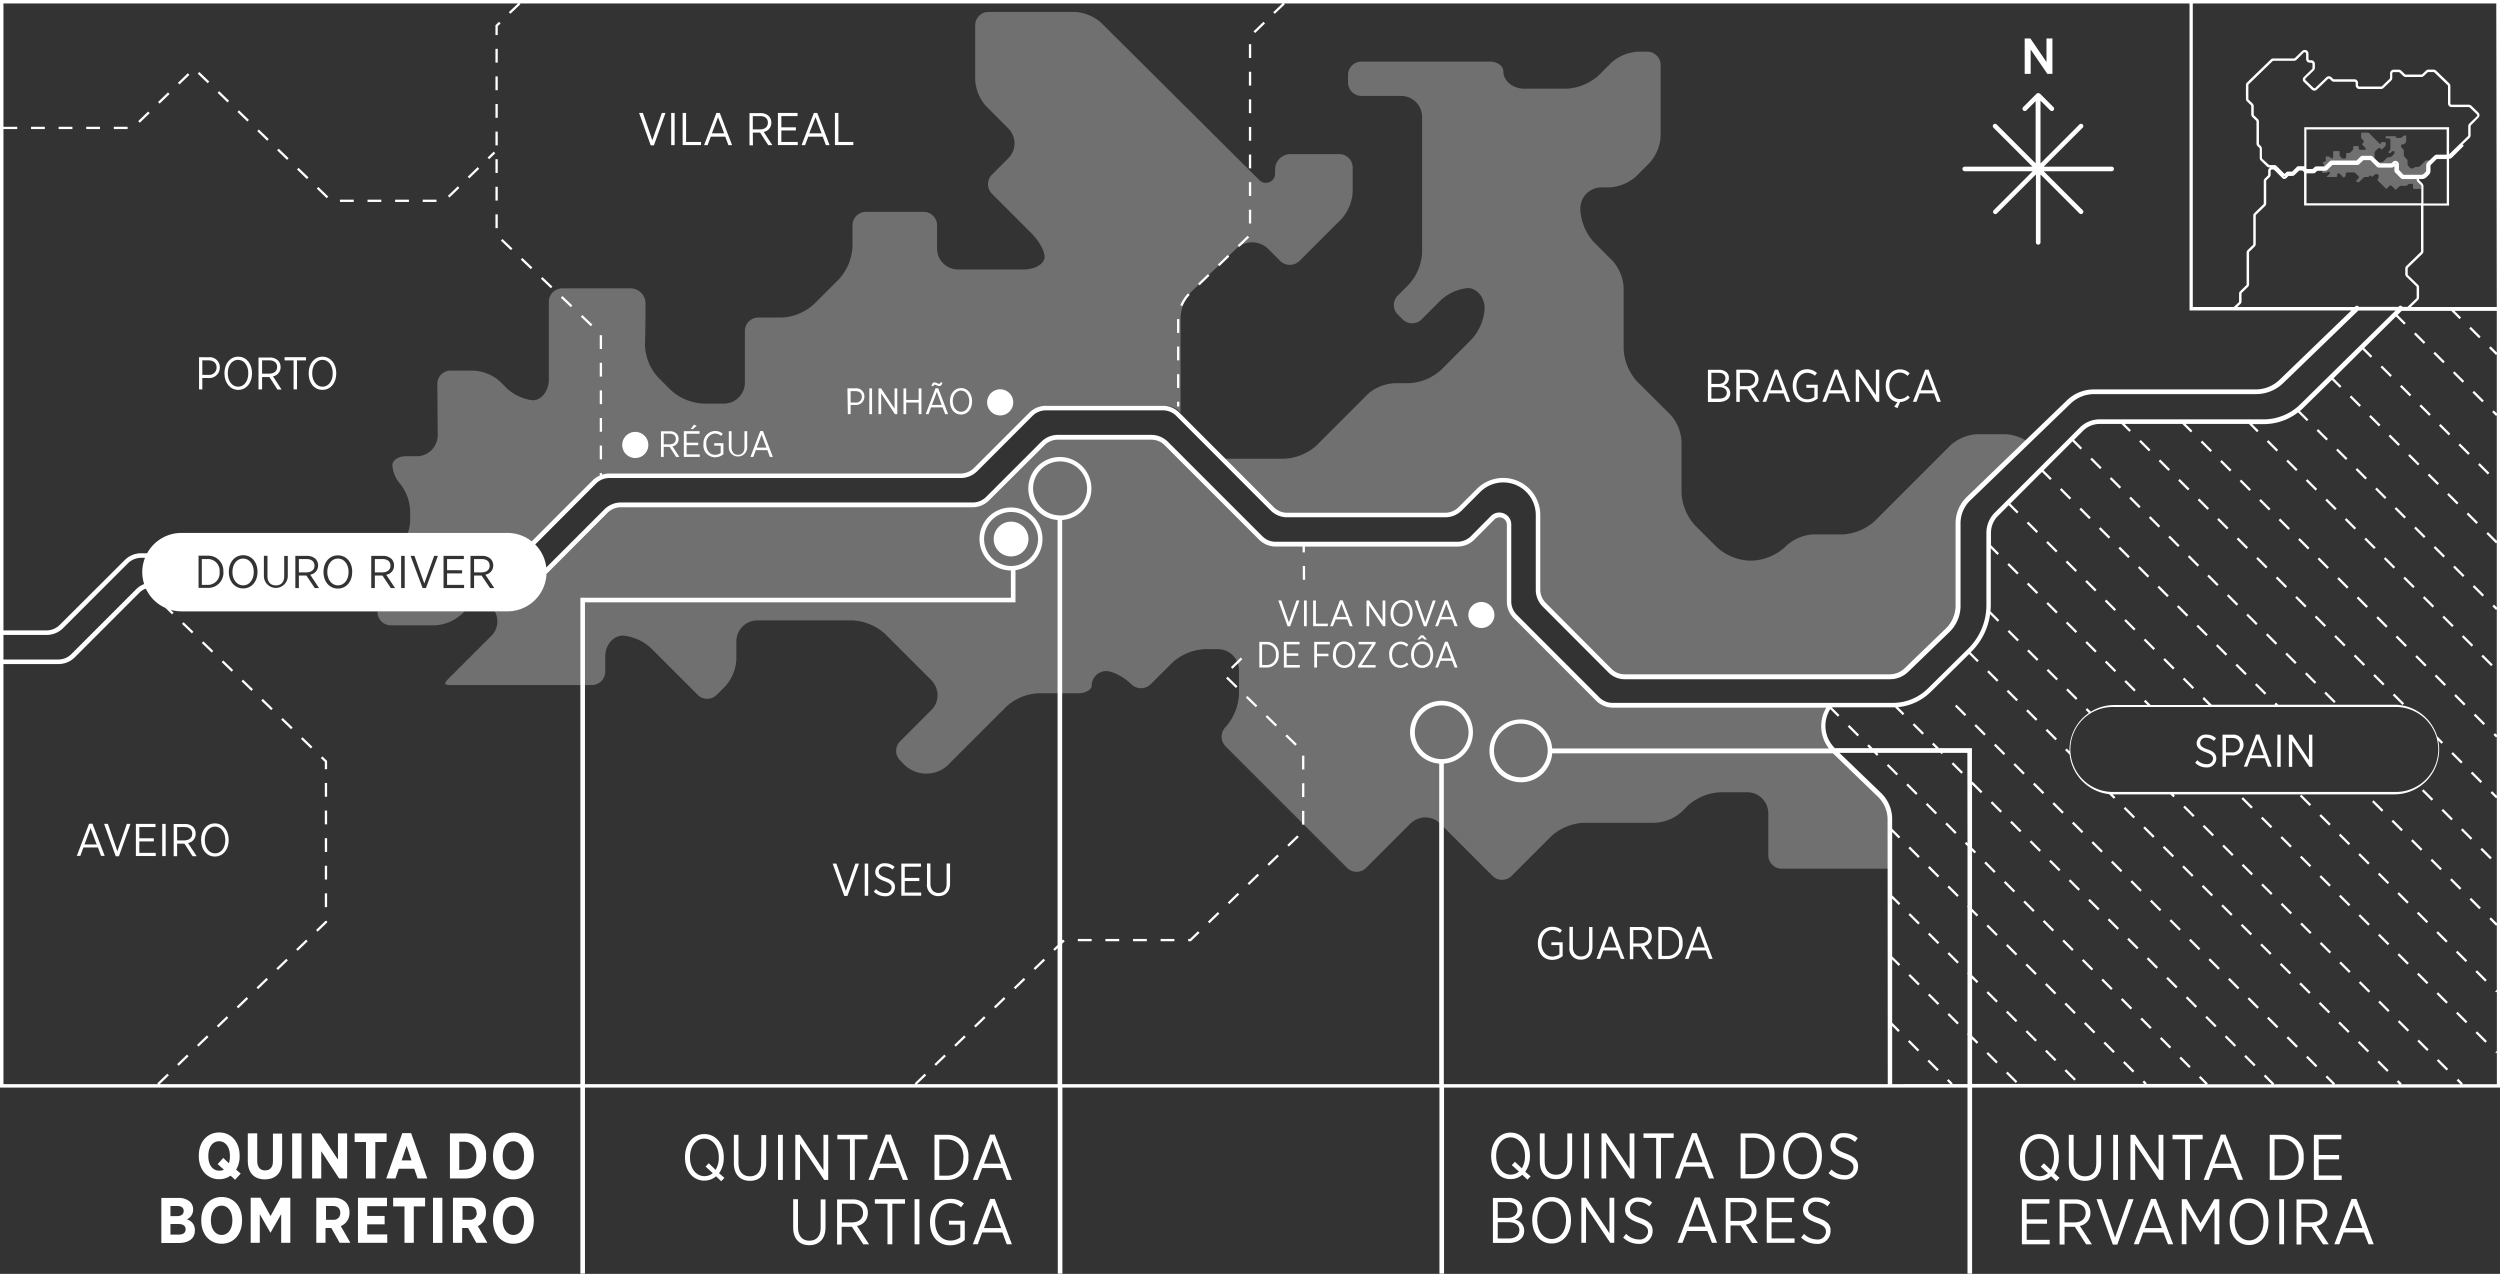 <svg xmlns="http://www.w3.org/2000/svg" viewBox="0 0 543.7 277.04"><rect x="0" y="0" width="543.7" height="277.04" fill="#333333" stroke="none"/><defs><style>.cls-1,.cls-3{opacity:0.3;}.cls-2,.cls-3,.cls-4{fill:#fff;}.cls-4{fill-rule:evenodd;}</style></defs><g id="Layer_2" data-name="Layer 2"><g id="Layer_1-2" data-name="Layer 1"><g class="cls-1"><path class="cls-2" d="M101.1,132.93h-19v.18A2.92,2.92,0,0,0,85,136h9.57a9.41,9.41,0,0,0,5.81-2.41Z"/><path class="cls-2" d="M408.64,172.76l-10.51-10.13c-1.74-1.49-2.62-6.73-.07-9.27H350.71a4.6,4.6,0,0,1-3.25-1.35l-17.94-17.95a4.63,4.63,0,0,1-1.35-3.28V114.06a2.09,2.09,0,0,0-3.57-1.47L320.24,117a4.64,4.64,0,0,1-3.28,1.36H277.45a4.64,4.64,0,0,1-3.27-1.34L253.65,96.44a4.64,4.64,0,0,0-3.28-1.36H230.08a4.67,4.67,0,0,0-3.28,1.35l-12.05,12a4.61,4.61,0,0,1-3.27,1.35H135.06a4.64,4.64,0,0,0-3.28,1.36l-12.92,12.92c0,.12,0,.24,0,.36a8.5,8.5,0,0,1-8.5,8.5h-2.79a4.43,4.43,0,0,1-.85,5.5l-9.3,9.3c-.57.58-.61.92-.59,1s.29.27,1.11.27h30.77a2.93,2.93,0,0,0,2.92-2.92V142.8c0-2.52,1.73-4.57,3.85-4.57a10.28,10.28,0,0,1,6.26,2.89l10,10a2.92,2.92,0,0,0,4.13,0l1.86-1.86a9.43,9.43,0,0,0,2.41-5.81V139.5a4.58,4.58,0,0,1,4.57-4.57h20.73a11.37,11.37,0,0,1,7,2.89l10,10a4.82,4.82,0,0,1,1.42,2.77,4.54,4.54,0,0,1-1.3,3.82l-6.81,6.82a2.92,2.92,0,0,0,0,4.13l.48.48a6.88,6.88,0,0,0,10.46,0l12.19-12.18a11.15,11.15,0,0,1,7-2.89h8.62c1.67,0,2.92-.84,2.92-1.59a3.18,3.18,0,0,1,3.12-3.23c1.65,0,4.11,1.47,5.53,2.89a3,3,0,0,0,4.15,0l4.78-4.77a11.35,11.35,0,0,1,7-2.89h2.89a4.59,4.59,0,0,1,4.57,4.57v5a11.54,11.54,0,0,1-2.84,7.28,3,3,0,0,0-.12,4.25l26.47,26.47a2.92,2.92,0,0,0,4.13,0l9.52-9.52a4.79,4.79,0,0,1,2.77-1.42,4.55,4.55,0,0,1,3.82,1.3l11.39,11.39a2.94,2.94,0,0,0,4.13,0l8.66-8.66a11.38,11.38,0,0,1,7-2.9h15.55a9.48,9.48,0,0,0,5.81-2.4l1.34-1.35a11.37,11.37,0,0,1,7-2.89h5.91a4.58,4.58,0,0,1,4.57,4.57v9.13a2.92,2.92,0,0,0,2.92,2.92H411l0-10.58A7.83,7.83,0,0,0,408.64,172.76Z"/></g><g class="cls-1"><path class="cls-2" d="M436.13,94.43H430a9.51,9.51,0,0,0-5.81,2.41l-16.49,16.49a11.18,11.18,0,0,1-7,2.89h-6.33a9.46,9.46,0,0,0-5.78,2.38l-.47.46a11.34,11.34,0,0,1-6.94,2.86h-.77a11.2,11.2,0,0,1-7-2.89l-4.82-4.82a11.37,11.37,0,0,1-2.89-7V96a9.57,9.57,0,0,0-2.41-5.81L356,82.93a11.37,11.37,0,0,1-2.89-7V62.54a9.46,9.46,0,0,0-2.41-5.81l-4.11-4.12a11.35,11.35,0,0,1-2.89-7v-.28a4.57,4.57,0,0,1,4.57-4.57H350a9.48,9.48,0,0,0,5.81-2.4l2.94-2.94a9.49,9.49,0,0,0,2.41-5.81V14.16a2.92,2.92,0,0,0-2.92-2.92h-2a9.48,9.48,0,0,0-5.81,2.4l-2.75,2.75a11.33,11.33,0,0,1-7,2.9h-9.15c-2.53,0-4.58-1.7-4.58-3.78,0-1.15-1.33-2.12-2.92-2.12H296.09a2.92,2.92,0,0,0-2.92,2.92v1.63a2.93,2.93,0,0,0,2.92,2.92h8.62a4.58,4.58,0,0,1,4.57,4.57V54.87a11.13,11.13,0,0,1-2.89,7l-2.4,2.4a2.93,2.93,0,0,0,0,4.13l1.06,1.06a2.94,2.94,0,0,0,4.13,0l3.91-3.92a10.11,10.11,0,0,1,6.1-2.89c2,0,3.69,2,3.69,4.4A10.94,10.94,0,0,1,320,73.84l-6.6,6.61a11.18,11.18,0,0,1-7,2.89h-3.16a9.65,9.65,0,0,0-5.81,2.4L286.32,96.87a11.2,11.2,0,0,1-7,2.89H265.8l10.88,10.87a4.58,4.58,0,0,0,3.26,1.35l34.36,0a4.62,4.62,0,0,0,3.27-1.36l4-4A7.57,7.57,0,0,1,334.48,112v16.27a4.63,4.63,0,0,0,1.35,3.28l14.29,14.34a4.5,4.5,0,0,0,3.19,1.33H411a5.25,5.25,0,0,0,3.63-1.47l8.91-8.6a7.47,7.47,0,0,0,2.31-5.38V113.8a7.5,7.5,0,0,1,2.3-5.37L440.93,96A9.61,9.61,0,0,0,436.13,94.43Z"/></g><path class="cls-3" d="M291.22,33.52l-10.56,0a3.34,3.34,0,0,0-3.35,3.38v.88a2,2,0,0,1-3.38,1.43L239.53,5a9.46,9.46,0,0,0-5.81-2.41H215a2.92,2.92,0,0,0-2.92,2.92l0,11.81a9.46,9.46,0,0,0,2.41,5.81l4.68,4.68a4.77,4.77,0,0,1,1.43,2.78,4.52,4.52,0,0,1-1.3,3.81L215.72,38a2.87,2.87,0,0,0-.85,2.06,2.91,2.91,0,0,0,.85,2.07l8.57,8.57c1.4,1.4,2.89,3.68,2.89,5.16s-2,2.74-4.57,2.74H208.36A4.56,4.56,0,0,1,203.79,54V49a2.92,2.92,0,0,0-2.92-2.92H188.31A2.91,2.91,0,0,0,185.4,49v4.67a11.38,11.38,0,0,1-2.9,7L177,66.17a11.2,11.2,0,0,1-7,2.89h-5.13A2.92,2.92,0,0,0,162,72V83.19a4.57,4.57,0,0,1-4.57,4.58h-4.5a11.37,11.37,0,0,1-7-2.89L143.06,82a11,11,0,0,1-2.79-7c.07-2.79.13-6.36.12-9a3.29,3.29,0,0,0-3.3-3.29H122.28a2.92,2.92,0,0,0-2.92,2.92V82.48c0,2.52-1.57,4.57-3.51,4.57a10,10,0,0,1-5.92-2.89L108.79,83a9.5,9.5,0,0,0-5.81-2.4H98a2.89,2.89,0,0,0-2.89,2.91l.08,10.92a4.84,4.84,0,0,1-.94,3,4.51,4.51,0,0,1-3.61,1.79H88.26c-1.58,0-2.92.88-2.92,1.92a6.78,6.78,0,0,0,1.69,4.1,10,10,0,0,1,2.17,6.26v1.87a8.41,8.41,0,0,1-.53,2.58h21.71a8.44,8.44,0,0,1,5.64,2.15l13.75-13.76A4.61,4.61,0,0,1,133,103h76.37a4.63,4.63,0,0,0,3.28-1.35l12-12A4.64,4.64,0,0,1,228,88.26H253.4a4.55,4.55,0,0,1,3.23,1.34l.12.11,0-20.26a8.79,8.79,0,0,1,2.7-6.35l9.39-9a5,5,0,0,1,7,.07l2.61,2.61a3,3,0,0,0,4.13,0l9.2-9.2a9.65,9.65,0,0,0,2.4-5.81V36.43A2.91,2.91,0,0,0,291.22,33.52Z"/><g class="cls-1"><path class="cls-4" d="M519.9,40.34a.3.3,0,0,1,.25.09l.74.74a.18.18,0,0,0,.27,0l.57-.56a.73.73,0,0,1,.46-.19h1a.68.68,0,0,0,.38-.16l.09-.09a.76.76,0,0,1,.46-.19h.38a.29.29,0,0,1,.3.3v.6a.2.2,0,0,0,.19.19h1.56v-.69a.51.51,0,0,0-.16-.37l-.69-.67a.49.49,0,0,1,0-.61h.83a.83.83,0,0,0,.64-.27l.62-.62a.68.68,0,0,0,.16-.38V36.38a.55.55,0,0,1,.19-.46l.53-.52a.2.2,0,0,0,.06-.14.16.16,0,0,0-.06-.13l-.1-.1a.57.57,0,0,0-.38-.16h-.4a.57.57,0,0,0-.38.16l-1.08,1.08a.73.73,0,0,1-.46.19h-.42a.62.62,0,0,0-.38.16l0,0a.75.75,0,0,1-.45.18h-.05a.73.73,0,0,1-.46-.19l-.32-.31a.79.79,0,0,1-.19-.46V35a.67.67,0,0,0-.15-.38l-.48-.47a.73.73,0,0,1-.19-.46v-.88a.62.62,0,0,0-.16-.38l-.27-.27a.79.79,0,0,1-.19-.46v0a.31.31,0,0,1,.3-.3h.11a.62.62,0,0,0,.38-.15l.2-.2a.64.64,0,0,0,.15-.38v-1a.19.19,0,0,0-.19-.2H523a.68.68,0,0,0-.38.16l-.18.18a.71.71,0,0,1-.46.19h-.6a.28.28,0,0,1-.3-.24c0-.08-.08-.14-.19-.14H519a.18.18,0,0,0-.19.19v.1a.19.19,0,0,0,.19.2h.56a.29.29,0,0,1,.3.3v1.93a.68.68,0,0,1-.19.45l-.15.16a.2.2,0,0,0-.06.14.16.16,0,0,0,.06.13l.07.07a.18.18,0,0,0,.27,0l.25-.26a.74.74,0,0,1,.4-.19.27.27,0,0,1,.25.29.76.76,0,0,1-.19.45l-.44.43a.68.68,0,0,1-.45.19h-.21a.65.65,0,0,0-.38.16l-.73.73a.73.73,0,0,1-.46.19h-1a.48.48,0,0,1-.48-.48V33.26a.58.58,0,0,1,.17-.41l.62-.59a.32.32,0,0,1,.46,0l.17.17a.2.2,0,0,0,.27,0l.6-.6a.62.62,0,0,0,.16-.38V31.1a.19.19,0,0,0-.19-.19H518a.21.21,0,0,0-.22.22v.06a.14.14,0,0,1-.23.09L515.29,29a.62.62,0,0,0-.38-.16h-1.23a.19.19,0,0,0-.19.19v.78a.67.67,0,0,0,.15.38l.31.31a.29.29,0,0,1,.1.18A.3.3,0,0,1,514,31l-.23.23a.2.2,0,0,0-.06.14.16.16,0,0,0,.06.13l.56.56a.69.69,0,0,1,.19.34c0,.11-.13.18-.3.18h-.94a.3.3,0,0,1-.3-.3v-.33a.19.19,0,0,0-.19-.19h-.82a.19.19,0,0,0-.19.19v.31a.79.79,0,0,1-.19.46l-.36.36a.73.73,0,0,1-.46.19h-.34a.19.19,0,0,0-.19.19v.74a.3.3,0,0,1-.3.3h-.29a.76.76,0,0,1-.46-.19l-.19-.19a.75.75,0,0,1-.18-.46c0-.18,0-.42,0-.59a.22.22,0,0,0-.22-.22h-1a.19.19,0,0,0-.19.19v1.11c0,.16-.11.3-.23.3a.65.65,0,0,1-.39-.19l-.08-.08a.62.62,0,0,0-.38-.15H506a.19.19,0,0,0-.13,0,.2.2,0,0,0-.06.14v.71a.31.31,0,0,1-.07.2.29.29,0,0,1-.23.12h-.16c-.1,0-.19.05-.19.12a.44.44,0,0,0,.11.27.65.65,0,0,1,.14.41v.12a.76.76,0,0,1-.19.46l-.09.09a.62.62,0,0,0-.15.38v.34a.19.19,0,0,0,.19.19h.63a.62.62,0,0,0,.38-.16l.05,0a.27.27,0,0,1,.39,0,.29.29,0,0,1,0,.4l-.61.61a.17.17,0,0,0,0,.06.15.15,0,0,0,.08,0h2a.2.2,0,0,0,.2-.19V38a.28.28,0,0,1,.25-.3.73.73,0,0,1,.41.19l.65.66a.2.2,0,0,0,.27,0l.13-.13a.62.62,0,0,0,.15-.38v-.25a.3.3,0,0,1,.3-.3h1.36a.71.71,0,0,1,.46.19l.66.65a.31.31,0,0,1,.09.18.28.28,0,0,1-.09.25l-.44.45a.18.18,0,0,0,0,.27l0,0a.54.54,0,0,0,.34.16.59.59,0,0,0,.35-.16l.79-.8a.79.79,0,0,1,.46-.19H515c.11,0,.19-.05.19-.1a.2.2,0,0,1,.2-.21.63.63,0,0,1,.37.19.2.2,0,0,0,.27,0l.31-.31a.73.73,0,0,1,.46-.19H517a.3.3,0,0,1,.3.3v.33a.73.73,0,0,1-.19.47.2.2,0,0,0,0,.28l1.74,1.74a.2.2,0,0,0,.27,0l.62-.63A.42.42,0,0,1,519.9,40.34Z"/></g><rect class="cls-2" x="107.75" y="46.62" width="0.5" height="3"/><polygon class="cls-2" points="128.83 70.59 126.66 68.52 126.31 68.88 128.49 70.95 128.83 70.59"/><polygon class="cls-2" points="124.48 66.45 122.31 64.38 121.97 64.75 124.14 66.81 124.48 66.45"/><rect class="cls-2" x="130.43" y="96.9" width="0.5" height="3"/><rect class="cls-2" x="114.28" y="55.82" width="0.5" height="3" transform="translate(-5.97 100.73) rotate(-46.4)"/><rect class="cls-2" x="118.63" y="59.96" width="0.5" height="3" transform="translate(-7.59 105.22) rotate(-46.42)"/><rect class="cls-2" x="130.43" y="72.9" width="0.5" height="3"/><rect class="cls-2" x="130.43" y="84.9" width="0.5" height="3"/><rect class="cls-2" x="130.43" y="90.9" width="0.5" height="3"/><polygon class="cls-2" points="111.45 54.04 109.27 51.97 108.93 52.33 111.1 54.4 111.45 54.04"/><rect class="cls-2" x="107.75" y="22.62" width="0.5" height="3"/><rect class="cls-2" x="107.75" y="16.62" width="0.5" height="3"/><rect class="cls-2" x="107.75" y="28.62" width="0.5" height="3"/><rect class="cls-2" x="107.75" y="34.62" width="0.5" height="3"/><rect class="cls-2" x="107.75" y="10.62" width="0.5" height="3"/><polygon class="cls-2" points="108.25 5.69 108.87 5.1 108.52 4.74 107.75 5.48 107.75 7.62 108.25 7.62 108.25 5.69"/><rect class="cls-2" x="107.75" y="40.62" width="0.5" height="3"/><rect class="cls-2" x="130.43" y="78.9" width="0.5" height="3"/><rect class="cls-2" x="12.75" y="27.57" width="3" height="0.5"/><rect class="cls-2" x="73.93" y="43.42" width="3" height="0.5"/><rect class="cls-2" x="69.9" y="40.38" width="0.5" height="3" transform="translate(-8.71 63.26) rotate(-46)"/><rect class="cls-2" x="6.75" y="27.57" width="3" height="0.5"/><rect class="cls-2" x="85.93" y="43.42" width="3" height="0.5"/><polygon class="cls-2" points="45.51 17.74 43.35 15.66 43 16.02 45.16 18.1 45.51 17.74"/><rect class="cls-2" x="101.47" y="37.32" width="3" height="0.5" transform="translate(2.84 82.16) rotate(-44.05)"/><rect class="cls-2" x="91.93" y="43.42" width="3" height="0.5"/><rect class="cls-2" x="105.95" y="33.55" width="1.86" height="0.5" transform="translate(6.56 83.82) rotate(-44.05)"/><rect class="cls-2" x="97.15" y="41.49" width="3" height="0.5" transform="translate(-1.27 80.33) rotate(-44.05)"/><rect class="cls-2" x="79.93" y="43.42" width="3" height="0.5"/><rect class="cls-2" x="65.59" y="36.22" width="0.5" height="3" transform="translate(-7.03 58.88) rotate(-46)"/><rect class="cls-2" x="38.44" y="16.9" width="3" height="0.5" transform="translate(-0.69 32.59) rotate(-44.05)"/><polygon class="cls-2" points="36.88 20.45 36.53 20.09 34.37 22.18 34.72 22.54 36.88 20.45"/><rect class="cls-2" x="52.64" y="23.71" width="0.5" height="3" transform="translate(-1.99 45.75) rotate(-46)"/><rect class="cls-2" x="48.32" y="19.55" width="0.5" height="3" transform="translate(-0.31 41.37) rotate(-46)"/><rect class="cls-2" x="29.81" y="25.23" width="3" height="0.5" transform="translate(-8.91 28.93) rotate(-44.05)"/><rect class="cls-2" x="24.75" y="27.57" width="3" height="0.5"/><rect class="cls-2" x="61.27" y="32.05" width="0.5" height="3" transform="translate(-5.35 54.5) rotate(-46)"/><rect class="cls-2" x="18.75" y="27.57" width="3" height="0.5"/><rect class="cls-2" x="56.95" y="27.88" width="0.5" height="3" transform="translate(-3.67 50.12) rotate(-46)"/><rect class="cls-2" x="271.61" y="27.61" width="0.5" height="3"/><rect class="cls-2" x="271.61" y="45.61" width="0.5" height="3"/><rect class="cls-2" x="271.61" y="33.61" width="0.5" height="3"/><rect class="cls-2" x="271.61" y="21.61" width="0.5" height="3"/><rect class="cls-2" x="272.36" y="5.71" width="3" height="0.5" transform="translate(72.89 192.09) rotate(-44.05)"/><rect class="cls-2" x="271.61" y="9.61" width="0.5" height="3"/><rect class="cls-2" x="271.61" y="15.61" width="0.5" height="3"/><rect class="cls-2" x="271.61" y="39.61" width="0.5" height="3"/><rect class="cls-2" x="255.98" y="75.37" width="0.5" height="3"/><rect class="cls-2" x="255.98" y="81.37" width="0.5" height="3"/><rect class="cls-2" x="255.98" y="87.37" width="0.5" height="1.04"/><path class="cls-2" d="M256.48,69.87c0-.16,0-.32,0-.48l-.5,0c0,.17,0,.34,0,.51v2.5h.5Z"/><path class="cls-2" d="M258.74,64.14l-.37-.34a8.75,8.75,0,0,0-1.67,2.57l.46.2A8.14,8.14,0,0,1,258.74,64.14Z"/><rect class="cls-2" x="264.6" y="56.41" width="3" height="0.5" transform="translate(35.45 200.96) rotate(-44.05)"/><polygon class="cls-2" points="271.67 51.63 271.32 51.28 269.16 53.36 269.51 53.72 271.67 51.63"/><rect class="cls-2" x="260.28" y="60.58" width="3" height="0.5" transform="translate(31.34 199.13) rotate(-44.05)"/><path class="cls-2" d="M376.3,85.5v0a1.72,1.72,0,0,0-1.45-1.68A1.67,1.67,0,0,0,376,82.16v0a1.58,1.58,0,0,0-.46-1.14,2.39,2.39,0,0,0-1.73-.6h-2.37v7h2.42C375.33,87.39,376.3,86.69,376.3,85.5Zm-4.11-4.42h1.58c.93,0,1.47.44,1.47,1.16v0c0,.8-.61,1.26-1.54,1.26h-1.51Zm0,3.11h1.61c1.13,0,1.74.46,1.74,1.24v0c0,.8-.64,1.26-1.65,1.26h-1.7Z"/><path class="cls-2" d="M378.37,84.67H380l1.76,2.72h.9l-1.88-2.87a2,2,0,0,0,1.66-2v0a2,2,0,0,0-.55-1.43A2.52,2.52,0,0,0,380,80.4h-2.39v7h.75Zm0-3.58H380c1.05,0,1.69.51,1.69,1.43h0c0,.89-.63,1.46-1.77,1.46h-1.51Z"/><path class="cls-2" d="M384.74,85.55h3.15l.68,1.84h.8l-2.67-7H386l-2.67,7h.77Zm1.58-4.22,1.32,3.54H385Z"/><path class="cls-2" d="M393.05,87.49a3.61,3.61,0,0,0,2.26-.82v-3h-2.47v.67h1.75v2a2.53,2.53,0,0,1-1.51.5c-1.44,0-2.39-1.14-2.39-2.9v0c0-1.67,1-2.86,2.32-2.86a2.43,2.43,0,0,1,1.69.64l.45-.59A3.08,3.08,0,0,0,393,80.3c-1.84,0-3.12,1.54-3.12,3.56v.07C389.91,86,391.14,87.49,393.05,87.49Z"/><path class="cls-2" d="M397.79,85.55h3.15l.68,1.84h.8l-2.67-7H399l-2.67,7h.77Zm1.58-4.22,1.32,3.54H398Z"/><polygon class="cls-2" points="404.32 81.75 408.07 87.39 408.7 87.39 408.7 80.4 407.96 80.4 407.96 85.9 404.3 80.4 403.59 80.4 403.59 87.39 404.32 87.39 404.32 81.75"/><path class="cls-2" d="M412.65,87.45l-.69,1,.7.31.57-1.32a3,3,0,0,0,2.12-1L414.9,86a2.37,2.37,0,0,1-1.73.78c-1.29,0-2.28-1.17-2.28-2.89v0c0-1.68,1-2.86,2.28-2.86a2.39,2.39,0,0,1,1.68.72l.46-.56a2.92,2.92,0,0,0-2.13-.86c-1.75,0-3.07,1.46-3.07,3.57v.06C410.11,85.86,411.16,87.22,412.65,87.45Z"/><path class="cls-2" d="M417.47,85.55h3.15l.68,1.84h.8l-2.67-7h-.74l-2.67,7h.77Zm1.58-4.22,1.32,3.54h-2.65Z"/><polygon class="cls-2" points="142.21 31.61 144.73 24.56 143.94 24.56 141.87 30.52 139.81 24.56 138.99 24.56 141.52 31.61 142.21 31.61"/><rect class="cls-2" x="145.97" y="24.56" width="0.75" height="7"/><polygon class="cls-2" points="152.46 30.87 149.21 30.87 149.21 24.56 148.46 24.56 148.46 31.55 152.46 31.55 152.46 30.87"/><path class="cls-2" d="M154.58,29.72h3.15l.68,1.84h.8l-2.67-7h-.74l-2.67,7h.77Zm1.58-4.23L157.48,29h-2.65Z"/><path class="cls-2" d="M163.72,28.84h1.59l1.76,2.72h.9l-1.88-2.87a2,2,0,0,0,1.66-2v0a2,2,0,0,0-.55-1.44,2.52,2.52,0,0,0-1.84-.65H163v7h.75Zm0-3.59h1.59c1.05,0,1.69.51,1.69,1.43v0c0,.89-.63,1.46-1.77,1.46h-1.51Z"/><polygon class="cls-2" points="173.5 30.87 169.93 30.87 169.93 28.37 173.09 28.37 173.09 27.69 169.93 27.69 169.93 25.25 173.45 25.25 173.45 24.56 169.18 24.56 169.18 31.55 173.5 31.55 173.5 30.87"/><path class="cls-2" d="M175.78,29.72h3.15l.68,1.84h.8l-2.67-7H177l-2.67,7h.77Zm1.58-4.23L178.68,29H176Z"/><polygon class="cls-2" points="185.58 30.87 182.33 30.87 182.33 24.56 181.58 24.56 181.58 31.55 185.58 31.55 185.58 30.87"/><path class="cls-2" d="M184.39,90.07h.6v-2h1a1.83,1.83,0,0,0,2-1.83v0a1.75,1.75,0,0,0-2-1.78h-1.69Zm.6-5h1.06c.84,0,1.39.43,1.39,1.24h0A1.26,1.26,0,0,1,186,87.55h-1Z"/><rect class="cls-2" x="189.06" y="84.47" width="0.6" height="5.6"/><polygon class="cls-2" points="191.64 85.56 194.63 90.07 195.14 90.07 195.14 84.47 194.55 84.47 194.55 88.88 191.62 84.47 191.05 84.47 191.05 90.07 191.64 90.07 191.64 85.56"/><polygon class="cls-2" points="197.08 87.54 199.79 87.54 199.79 90.07 200.39 90.07 200.39 84.47 199.79 84.47 199.79 86.98 197.08 86.98 197.08 84.47 196.49 84.47 196.49 90.07 197.08 90.07 197.08 87.54"/><path class="cls-2" d="M202.48,88.6H205l.55,1.47h.64l-2.14-5.63h-.59l-2.14,5.63h.62Zm1.27-3.38,1.05,2.84h-2.12Z"/><path class="cls-2" d="M203.32,83.67a1.21,1.21,0,0,1,.4.13,1.43,1.43,0,0,0,.57.17c.33,0,.52-.24.67-.74l-.37-.11c-.11.25-.19.35-.36.35a1.19,1.19,0,0,1-.41-.13,1.3,1.3,0,0,0-.57-.18c-.33,0-.52.25-.67.75L203,84C203.06,83.77,203.14,83.67,203.32,83.67Z"/><path class="cls-2" d="M209,90.16c1.42,0,2.41-1.22,2.41-2.86v-.07c0-1.64-1-2.84-2.4-2.84s-2.42,1.21-2.42,2.86v.06C206.62,89,207.6,90.16,209,90.16Zm-1.79-2.92c0-1.35.76-2.3,1.79-2.3s1.79,1,1.79,2.31v0c0,1.36-.75,2.31-1.78,2.31s-1.8-1-1.8-2.31Z"/><path class="cls-2" d="M217.52,90.35a2.84,2.84,0,1,0-2.84-2.84A2.84,2.84,0,0,0,217.52,90.35Z"/><polygon class="cls-2" points="280.58 136.22 282.6 130.59 281.96 130.59 280.31 135.35 278.66 130.59 278.01 130.59 280.03 136.22 280.58 136.22"/><rect class="cls-2" x="283.59" y="130.59" width="0.6" height="5.6"/><polygon class="cls-2" points="288.78 135.63 286.18 135.63 286.18 130.59 285.58 130.59 285.58 136.18 288.78 136.18 288.78 135.63"/><path class="cls-2" d="M290.48,134.71H293l.54,1.47h.64L292,130.56h-.59l-2.13,5.62h.61Zm1.26-3.38,1.06,2.84h-2.12Z"/><polygon class="cls-2" points="300.69 134.99 297.76 130.59 297.19 130.59 297.19 136.18 297.77 136.18 297.77 131.67 300.77 136.18 301.28 136.18 301.28 130.59 300.69 130.59 300.69 134.99"/><path class="cls-2" d="M307.22,133.35c0-1.64-1-2.85-2.4-2.85s-2.41,1.21-2.41,2.86v.07c0,1.63,1,2.84,2.4,2.84s2.41-1.21,2.41-2.86Zm-.62.07c0,1.35-.75,2.3-1.78,2.3s-1.79-1-1.79-2.31v-.06c0-1.35.75-2.3,1.78-2.3s1.79,1,1.79,2.31Z"/><polygon class="cls-2" points="310.23 136.22 312.24 130.59 311.61 130.59 309.96 135.35 308.31 130.59 307.65 130.59 309.68 136.22 310.23 136.22"/><path class="cls-2" d="M314.26,130.56l-2.13,5.62h.61l.55-1.47h2.51l.55,1.47H317l-2.14-5.62Zm-.77,3.61,1.06-2.84,1.05,2.84Z"/><path class="cls-2" d="M278.09,142.41v-.06a2.57,2.57,0,0,0-2.63-2.76h-1.58v5.59h1.58A2.57,2.57,0,0,0,278.09,142.41Zm-3.61,2.22v-4.49h1a2,2,0,0,1,2,2.22v.06a2,2,0,0,1-2,2.21Z"/><polygon class="cls-2" points="279.82 142.63 282.35 142.63 282.35 142.09 279.82 142.09 279.82 140.14 282.64 140.14 282.64 139.59 279.22 139.59 279.22 145.18 282.68 145.18 282.68 144.63 279.82 144.63 279.82 142.63"/><polygon class="cls-2" points="285.82 145.18 286.42 145.18 286.42 142.72 288.91 142.72 288.91 142.17 286.42 142.17 286.42 140.14 289.2 140.14 289.2 139.59 285.82 139.59 285.82 145.18"/><path class="cls-2" d="M292.32,139.5c-1.43,0-2.42,1.21-2.42,2.86v.07a2.55,2.55,0,0,0,2.41,2.84c1.42,0,2.41-1.21,2.41-2.86v-.06C294.72,140.71,293.74,139.5,292.32,139.5Zm1.78,2.92c0,1.35-.75,2.3-1.78,2.3s-1.79-1-1.79-2.31v-.06c0-1.35.75-2.3,1.78-2.3s1.79,1,1.79,2.31Z"/><polygon class="cls-2" points="295.47 140.13 298.4 140.13 295.36 144.78 295.36 145.18 299.17 145.18 299.17 144.64 296.13 144.64 299.17 140 299.17 139.59 295.47 139.59 295.47 140.13"/><path class="cls-2" d="M304.57,144.7c-1,0-1.82-.93-1.82-2.31v0c0-1.35.79-2.29,1.82-2.29a1.89,1.89,0,0,1,1.35.58l.36-.46a2.35,2.35,0,0,0-1.7-.68,2.58,2.58,0,0,0-2.45,2.86v0c0,1.7,1,2.84,2.41,2.84a2.42,2.42,0,0,0,1.78-.76l-.36-.42A1.92,1.92,0,0,1,304.57,144.7Z"/><polygon class="cls-2" points="309 138.17 308.22 139.08 308.73 139.08 309.27 138.61 309.8 139.08 310.33 139.08 309.55 138.17 309 138.17"/><path class="cls-2" d="M309.29,139.5c-1.42,0-2.41,1.21-2.41,2.86v.07c0,1.63,1,2.84,2.4,2.84s2.41-1.21,2.41-2.86v-.06C311.69,140.71,310.72,139.5,309.29,139.5Zm1.79,2.92c0,1.35-.76,2.3-1.79,2.3s-1.79-1-1.79-2.31v-.06c0-1.35.75-2.3,1.78-2.3s1.8,1,1.8,2.31Z"/><path class="cls-2" d="M314.26,139.56l-2.13,5.62h.61l.54-1.47h2.52l.55,1.47H317l-2.14-5.62Zm-.78,3.61,1.07-2.84,1.05,2.84Z"/><path class="cls-2" d="M325,133.74a2.83,2.83,0,1,0-2.83,2.84A2.83,2.83,0,0,0,325,133.74Z"/><path class="cls-2" d="M143.75,99.37h.6V97.19h1.28l1.4,2.18h.72l-1.5-2.3a1.59,1.59,0,0,0,1.33-1.61v0a1.59,1.59,0,0,0-.44-1.15,2,2,0,0,0-1.47-.52h-1.92Zm.6-5.05h1.28c.83,0,1.35.41,1.35,1.15h0c0,.72-.51,1.17-1.42,1.17h-1.21Z"/><polygon class="cls-2" points="150.92 92.35 150.2 93.33 150.66 93.33 151.51 92.62 150.92 92.35"/><polygon class="cls-2" points="149.32 96.82 151.85 96.82 151.85 96.28 149.32 96.28 149.32 94.33 152.14 94.33 152.14 93.77 148.72 93.77 148.72 99.37 152.18 99.37 152.18 98.82 149.32 98.82 149.32 96.82"/><path class="cls-2" d="M155.52,99.45a2.86,2.86,0,0,0,1.81-.66v-2.4h-2v.54h1.4v1.58a2.06,2.06,0,0,1-1.21.4c-1.15,0-1.91-.92-1.91-2.32v0a2.05,2.05,0,0,1,1.86-2.3,1.91,1.91,0,0,1,1.35.52l.36-.48a2.48,2.48,0,0,0-1.7-.6A2.6,2.6,0,0,0,153,96.55v0A2.54,2.54,0,0,0,155.52,99.45Z"/><path class="cls-2" d="M159.1,93.77h-.6v3.51a2,2,0,1,0,4,0V93.77h-.6v3.52c0,1.06-.54,1.62-1.4,1.62s-1.41-.59-1.41-1.64Z"/><path class="cls-2" d="M165.35,93.74l-2.14,5.63h.62l.54-1.47h2.52l.54,1.47h.64l-2.13-5.63Zm-.78,3.61,1.06-2.83,1.06,2.83Z"/><path class="cls-2" d="M138.16,99.61a2.84,2.84,0,1,0-2.84-2.84A2.84,2.84,0,0,0,138.16,99.61Z"/><path class="cls-2" d="M43.29,77.68v7H44V82.21h1.27a2.29,2.29,0,0,0,2.54-2.29v0a2.18,2.18,0,0,0-2.45-2.22Zm3.81,2.25h0a1.58,1.58,0,0,1-1.77,1.59H44V78.37h1.32C46.42,78.37,47.1,78.91,47.1,79.93Z"/><path class="cls-2" d="M51.81,77.57c-1.78,0-3,1.52-3,3.58v.08c0,2,1.22,3.56,3,3.56s3-1.52,3-3.58v-.08C54.8,79.08,53.58,77.57,51.81,77.57ZM54,81.22c0,1.69-.94,2.88-2.22,2.88s-2.24-1.2-2.24-2.89v-.07c0-1.69.94-2.88,2.23-2.88S54,79.46,54,81.15Z"/><path class="cls-2" d="M56.22,84.68H57V82h1.59l1.75,2.72h.9l-1.87-2.87a2,2,0,0,0,1.65-2v0a2,2,0,0,0-.55-1.44,2.51,2.51,0,0,0-1.83-.65H56.22ZM57,78.37h1.59c1,0,1.68.51,1.68,1.43v0c0,.89-.63,1.46-1.76,1.46H57Z"/><polygon class="cls-2" points="61.89 78.38 63.85 78.38 63.85 84.68 64.59 84.68 64.59 78.38 66.56 78.38 66.56 77.68 61.89 77.68 61.89 78.38"/><path class="cls-2" d="M70.13,84.79c1.77,0,3-1.52,3-3.58v-.08c0-2-1.22-3.56-3-3.56s-3,1.52-3,3.58v.08C67.12,83.28,68.34,84.79,70.13,84.79ZM67.9,81.14c0-1.69.94-2.88,2.23-2.88s2.23,1.2,2.23,2.89v.07c0,1.69-.94,2.88-2.22,2.88s-2.24-1.2-2.24-2.89Z"/><polygon class="cls-2" points="183.96 193.76 181.9 187.81 181.08 187.81 183.61 194.85 184.3 194.85 186.82 187.81 186.03 187.81 183.96 193.76"/><rect class="cls-2" x="188.06" y="187.81" width="0.75" height="7"/><path class="cls-2" d="M192.74,190.94c-1.32-.48-1.63-.83-1.63-1.43v0a1.18,1.18,0,0,1,1.32-1.08,2.51,2.51,0,0,1,1.68.68l.45-.58a3,3,0,0,0-2.1-.79,1.94,1.94,0,0,0-2.11,1.85h0c0,1,.57,1.51,2,2.05,1.27.45,1.55.82,1.55,1.4h0a1.25,1.25,0,0,1-1.4,1.18,2.78,2.78,0,0,1-2-.87l-.47.57a3.44,3.44,0,0,0,2.43,1,2,2,0,0,0,2.17-1.91v0C194.68,192,194.16,191.47,192.74,190.94Z"/><polygon class="cls-2" points="196.77 191.61 199.93 191.61 199.93 190.93 196.77 190.93 196.77 188.5 200.29 188.5 200.29 187.81 196.02 187.81 196.02 194.8 200.34 194.8 200.34 194.11 196.77 194.11 196.77 191.61"/><path class="cls-2" d="M205.87,192.2c0,1.33-.68,2-1.75,2s-1.77-.73-1.77-2.05v-4.36h-.75v4.38a2.41,2.41,0,0,0,2.5,2.72c1.51,0,2.52-1,2.52-2.76v-4.34h-.75Z"/><path class="cls-2" d="M19.37,179.14l-2.67,7h.77l.68-1.84H21.3l.68,1.84h.79l-2.66-7Zm-1,4.51,1.33-3.54,1.32,3.54Z"/><polygon class="cls-2" points="25.52 185.13 23.46 179.18 22.64 179.18 25.17 186.22 25.86 186.22 28.38 179.18 27.59 179.18 25.52 185.13"/><polygon class="cls-2" points="30.3 182.99 33.45 182.99 33.45 182.31 30.3 182.31 30.3 179.87 33.82 179.87 33.82 179.18 29.55 179.18 29.55 186.17 33.87 186.17 33.87 185.48 30.3 185.48 30.3 182.99"/><rect class="cls-2" x="35.28" y="179.18" width="0.75" height="7"/><path class="cls-2" d="M42.55,181.29v0a2,2,0,0,0-.55-1.44,2.52,2.52,0,0,0-1.84-.65H37.77v7h.75v-2.72h1.59l1.76,2.72h.9l-1.88-2.86A2,2,0,0,0,42.55,181.29ZM40,182.77H38.52v-2.9h1.59c1,0,1.69.51,1.69,1.43v0C41.8,182.21,41.17,182.77,40,182.77Z"/><path class="cls-2" d="M46.73,179.07c-1.78,0-3,1.52-3,3.57v.08c0,2.05,1.22,3.56,3,3.56s3-1.52,3-3.57v-.08C49.72,180.58,48.51,179.07,46.73,179.07ZM49,182.72c0,1.68-.93,2.87-2.22,2.87s-2.24-1.2-2.24-2.88v-.07c0-1.69.94-2.88,2.23-2.88S49,181,49,182.64Z"/><path class="cls-2" d="M337.39,205.53h1.75v2a2.59,2.59,0,0,1-1.51.5c-1.44,0-2.39-1.14-2.39-2.9v0c0-1.67,1-2.87,2.32-2.87a2.39,2.39,0,0,1,1.69.65l.44-.6a3,3,0,0,0-2.11-.75c-1.84,0-3.12,1.54-3.12,3.57v.07c0,2.11,1.23,3.56,3.14,3.56a3.59,3.59,0,0,0,2.25-.83v-3h-2.46Z"/><path class="cls-2" d="M345.59,206c0,1.33-.68,2-1.75,2s-1.77-.73-1.77-2.05v-4.37h-.75V206a2.4,2.4,0,0,0,2.5,2.71c1.51,0,2.51-1,2.51-2.75v-4.35h-.74Z"/><path class="cls-2" d="M349.88,201.54l-2.67,7H348l.68-1.84h3.15l.67,1.84h.8l-2.66-7Zm-1,4.52,1.33-3.55,1.32,3.55Z"/><path class="cls-2" d="M359.23,203.69v0a2,2,0,0,0-.55-1.44,2.51,2.51,0,0,0-1.83-.65h-2.39v7h.75v-2.72h1.59l1.76,2.72h.89l-1.87-2.87A2,2,0,0,0,359.23,203.69Zm-2.51,1.49h-1.51v-2.91h1.59c1.05,0,1.68.51,1.68,1.43v0C358.48,204.61,357.85,205.18,356.72,205.18Z"/><path class="cls-2" d="M362.65,201.58h-2v7h2a3.22,3.22,0,0,0,3.28-3.47V205A3.21,3.21,0,0,0,362.65,201.58Zm2.5,3.54a2.5,2.5,0,0,1-2.52,2.77h-1.21v-5.62h1.21a2.51,2.51,0,0,1,2.52,2.78Z"/><path class="cls-2" d="M369.11,201.54l-2.67,7h.77l.68-1.84H371l.67,1.84h.8l-2.66-7Zm-1,4.52,1.33-3.55,1.32,3.55Z"/><rect class="cls-2" x="44.89" y="139.2" width="0.5" height="3" transform="translate(-87.39 75.34) rotate(-45.96)"/><rect class="cls-2" x="49.2" y="143.37" width="0.5" height="3" transform="translate(-89.08 79.75) rotate(-45.98)"/><rect class="cls-2" x="46.9" y="221.98" width="3" height="0.5" transform="translate(-140.9 96.16) rotate(-44.05)"/><rect class="cls-2" x="42.59" y="226.15" width="3" height="0.5" transform="translate(-145.01 94.33) rotate(-44.05)"/><rect class="cls-2" x="40.57" y="135.03" width="0.5" height="3" transform="translate(-85.7 70.97) rotate(-45.96)"/><polygon class="cls-2" points="38.52 231.43 38.87 231.79 41.02 229.71 40.67 229.35 38.52 231.43"/><rect class="cls-2" x="51.22" y="217.82" width="3" height="0.5" transform="translate(-136.79 97.99) rotate(-44.05)"/><rect class="cls-2" x="64.17" y="205.31" width="3" height="0.5" transform="translate(-124.46 103.48) rotate(-44.05)"/><rect class="cls-2" x="70.64" y="182.28" width="0.5" height="3"/><rect class="cls-2" x="70.64" y="176.28" width="0.5" height="3"/><rect class="cls-2" x="70.64" y="188.28" width="0.5" height="3"/><rect class="cls-2" x="70.64" y="170.28" width="0.5" height="3"/><rect class="cls-2" x="70.64" y="194.28" width="0.5" height="3"/><polygon class="cls-2" points="69.77 164.86 70.64 165.7 70.64 167.28 71.14 167.28 71.14 165.49 70.11 164.5 69.77 164.86"/><rect class="cls-2" x="53.51" y="147.54" width="0.5" height="3" transform="translate(-90.77 84.12) rotate(-45.98)"/><rect class="cls-2" x="62.14" y="155.88" width="0.5" height="3" transform="translate(-94.13 92.87) rotate(-45.98)"/><rect class="cls-2" x="55.54" y="213.65" width="3" height="0.5" transform="translate(-132.68 99.82) rotate(-44.05)"/><polygon class="cls-2" points="60.1 210.59 60.45 210.95 62.6 208.87 62.26 208.51 60.1 210.59"/><polygon class="cls-2" points="70.64 200.42 68.73 202.26 69.08 202.62 71.14 200.63 71.14 200.28 70.64 200.28 70.64 200.42"/><rect class="cls-2" x="57.83" y="151.71" width="0.5" height="3" transform="translate(-92.44 88.46) rotate(-45.96)"/><rect class="cls-2" x="66.45" y="160.05" width="0.5" height="3" transform="translate(-95.79 97.17) rotate(-45.95)"/><polygon class="cls-2" points="283.84 126.09 283.82 123.09 283.32 123.1 283.34 126.1 283.84 126.09"/><rect class="cls-2" x="283.17" y="164.34" width="0.5" height="3"/><rect class="cls-2" x="234.41" y="204.2" width="3" height="0.5"/><rect class="cls-2" x="224.54" y="209.48" width="3" height="0.5" transform="translate(-82.25 215.87) rotate(-44)"/><rect class="cls-2" x="240.41" y="204.2" width="3" height="0.5"/><rect class="cls-2" x="283.17" y="170.34" width="0.5" height="3"/><rect class="cls-2" x="252.41" y="204.2" width="3" height="0.5"/><rect class="cls-2" x="207.28" y="226.15" width="3" height="0.5" transform="translate(-98.69 208.84) rotate(-44.05)"/><polygon class="cls-2" points="203.21 231.43 203.56 231.79 205.71 229.71 205.37 229.35 203.21 231.43"/><polygon class="cls-2" points="258.79 204.2 258.41 204.2 258.41 204.7 258.99 204.7 260.88 202.88 260.53 202.52 258.79 204.2"/><rect class="cls-2" x="211.59" y="221.98" width="3" height="0.5" transform="translate(-94.58 210.67) rotate(-44.05)"/><rect class="cls-2" x="220.23" y="213.65" width="3" height="0.5" transform="translate(-86.36 214.33) rotate(-44.05)"/><rect class="cls-2" x="215.91" y="217.82" width="3" height="0.5" transform="translate(-90.47 212.5) rotate(-44.05)"/><rect class="cls-2" x="246.41" y="204.2" width="3" height="0.5"/><polygon class="cls-2" points="279.95 183.76 280.3 184.12 282.46 182.04 282.11 181.68 279.95 183.76"/><rect class="cls-2" x="275.39" y="186.82" width="3" height="0.5" transform="translate(-52.19 245.13) rotate(-44.05)"/><polygon class="cls-2" points="277.74 157.64 275.59 155.54 275.24 155.9 277.39 157.99 277.74 157.64"/><rect class="cls-2" x="271.07" y="190.99" width="3" height="0.5" transform="translate(-56.3 243.31) rotate(-44.05)"/><polygon class="cls-2" points="282.04 161.82 279.89 159.73 279.54 160.09 281.69 162.18 282.04 161.82"/><rect class="cls-2" x="283.17" y="176.34" width="0.5" height="3"/><rect class="cls-2" x="262.44" y="199.32" width="3" height="0.5" transform="translate(-64.52 239.65) rotate(-44.05)"/><polygon class="cls-2" points="269.14 149.27 266.99 147.17 266.64 147.53 268.79 149.62 269.14 149.27"/><rect class="cls-2" x="266.76" y="195.15" width="3" height="0.5" transform="translate(-60.41 241.48) rotate(-44.05)"/><rect class="cls-2" x="267.44" y="143.97" width="3" height="0.5" transform="translate(-24.63 227.56) rotate(-44.05)"/><polygon class="cls-2" points="273.44 153.45 271.29 151.36 270.94 151.72 273.09 153.81 273.44 153.45"/><rect class="cls-2" x="415.92" y="225.94" width="0.5" height="3" transform="translate(-38.93 360.89) rotate(-45)"/><rect class="cls-2" x="420.16" y="230.19" width="0.5" height="3" transform="translate(-40.69 365.14) rotate(-45)"/><rect class="cls-2" x="433.01" y="215.31" width="0.5" height="3" transform="translate(-26.41 369.86) rotate(-45)"/><rect class="cls-2" x="420.28" y="202.58" width="0.5" height="3" transform="translate(-21.14 357.14) rotate(-45)"/><rect class="cls-2" x="449.98" y="232.28" width="0.5" height="3" transform="translate(-33.44 386.83) rotate(-45)"/><rect class="cls-2" x="445.74" y="228.04" width="0.5" height="3" transform="translate(-31.68 382.59) rotate(-45)"/><rect class="cls-2" x="424.53" y="206.82" width="0.5" height="3" transform="translate(-22.89 361.38) rotate(-45)"/><rect class="cls-2" x="441.5" y="223.8" width="0.5" height="3" transform="translate(-29.92 378.35) rotate(-45)"/><rect class="cls-2" x="416.04" y="198.34" width="0.5" height="3" transform="translate(-19.38 352.89) rotate(-45)"/><rect class="cls-2" x="437.25" y="219.55" width="0.5" height="3" transform="translate(-28.17 374.11) rotate(-45)"/><rect class="cls-2" x="457.98" y="212.56" width="0.5" height="3" transform="translate(-17.15 386.72) rotate(-45)"/><rect class="cls-2" x="462.23" y="216.81" width="0.5" height="3" transform="translate(-18.91 390.96) rotate(-45)"/><rect class="cls-2" x="466.47" y="221.05" width="0.5" height="3" transform="translate(-20.67 395.2) rotate(-45)"/><rect class="cls-2" x="453.74" y="208.32" width="0.5" height="3" transform="translate(-15.39 382.47) rotate(-45)"/><rect class="cls-2" x="474.95" y="229.53" width="0.5" height="3" transform="translate(-24.18 403.69) rotate(-45)"/><rect class="cls-2" x="432.53" y="187.11" width="0.5" height="3" transform="translate(-6.61 361.26) rotate(-45)"/><rect class="cls-2" x="436.77" y="191.35" width="0.5" height="3" transform="translate(-8.36 365.5) rotate(-45)"/><rect class="cls-2" x="445.25" y="199.83" width="0.5" height="3" transform="translate(-11.88 373.99) rotate(-45)"/><rect class="cls-2" x="449.5" y="204.08" width="0.5" height="3" transform="translate(-13.64 378.23) rotate(-45)"/><rect class="cls-2" x="441.01" y="195.59" width="0.5" height="3" transform="translate(-10.12 369.75) rotate(-45)"/><rect class="cls-2" x="470.71" y="225.29" width="0.5" height="3" transform="translate(-22.42 399.44) rotate(-45)"/><rect class="cls-2" x="419.8" y="174.38" width="0.5" height="3" transform="translate(-1.34 348.53) rotate(-45)"/><rect class="cls-2" x="415.56" y="170.14" width="0.5" height="3" transform="translate(0.42 344.29) rotate(-45)"/><rect class="cls-2" x="411.31" y="165.89" width="0.5" height="3" transform="translate(2.18 340.05) rotate(-45)"/><rect class="cls-2" x="424.04" y="178.62" width="0.5" height="3" transform="translate(-3.09 352.78) rotate(-45)"/><rect class="cls-2" x="402.83" y="157.41" width="0.5" height="3" transform="translate(5.69 331.56) rotate(-45)"/><rect class="cls-2" x="464.32" y="191.18" width="0.5" height="3" transform="translate(-0.18 384.94) rotate(-45)"/><rect class="cls-2" x="472.81" y="199.67" width="0.5" height="3" transform="translate(-3.69 393.42) rotate(-45)"/><rect class="cls-2" x="477.05" y="203.91" width="0.5" height="3" transform="translate(-5.45 397.66) rotate(-45)"/><rect class="cls-2" x="468.56" y="195.42" width="0.5" height="3" transform="translate(-1.93 389.18) rotate(-45)"/><rect class="cls-2" x="426.14" y="153" width="0.5" height="3" transform="translate(15.64 346.75) rotate(-45)"/><rect class="cls-2" x="460.08" y="186.94" width="0.5" height="3" transform="translate(1.58 380.69) rotate(-45)"/><rect class="cls-2" x="438.87" y="165.72" width="0.5" height="3" transform="translate(10.37 359.48) rotate(-45)"/><rect class="cls-2" x="434.62" y="161.48" width="0.5" height="3" transform="translate(12.13 355.24) rotate(-45)"/><rect class="cls-2" x="430.38" y="157.24" width="0.5" height="3" transform="translate(13.88 350.99) rotate(-45)"/><rect class="cls-2" x="451.59" y="178.45" width="0.5" height="3" transform="translate(5.1 372.21) rotate(-45)"/><rect class="cls-2" x="455.84" y="182.69" width="0.5" height="3" transform="translate(3.34 376.45) rotate(-45)"/><rect class="cls-2" x="443.11" y="169.97" width="0.5" height="3" transform="translate(8.61 363.72) rotate(-45)"/><rect class="cls-2" x="447.35" y="174.21" width="0.5" height="3" transform="translate(6.85 367.97) rotate(-45)"/><rect class="cls-2" x="494.02" y="220.88" width="0.5" height="3" transform="translate(-12.48 414.63) rotate(-45)"/><rect class="cls-2" x="489.78" y="216.64" width="0.5" height="3" transform="translate(-10.72 410.39) rotate(-45)"/><rect class="cls-2" x="485.53" y="212.39" width="0.5" height="3" transform="translate(-8.92 406.26) rotate(-45.01)"/><rect class="cls-2" x="498.26" y="225.12" width="0.5" height="3" transform="translate(-14.23 418.88) rotate(-45)"/><rect class="cls-2" x="502.5" y="229.36" width="0.5" height="3" transform="translate(-15.99 423.12) rotate(-45)"/><rect class="cls-2" x="481.29" y="208.15" width="0.5" height="3" transform="translate(-7.21 401.91) rotate(-45)"/><rect class="cls-2" x="530.94" y="230.08" width="0.5" height="3" transform="translate(-8.17 443.43) rotate(-45)"/><rect class="cls-2" x="526.7" y="225.84" width="0.5" height="3" transform="translate(-6.41 439.19) rotate(-45)"/><rect class="cls-2" x="522.45" y="221.59" width="0.5" height="3" transform="translate(-4.61 435.07) rotate(-45.01)"/><rect class="cls-2" x="518.21" y="217.35" width="0.5" height="3" transform="translate(-2.9 430.71) rotate(-45)"/><rect class="cls-2" x="513.97" y="213.11" width="0.5" height="3" transform="translate(-1.09 426.58) rotate(-45.01)"/><rect class="cls-2" x="509.73" y="208.86" width="0.5" height="3" transform="translate(0.62 422.22) rotate(-45)"/><rect class="cls-2" x="505.48" y="204.62" width="0.5" height="3" transform="translate(2.38 417.98) rotate(-45)"/><rect class="cls-2" x="501.24" y="200.38" width="0.5" height="3" transform="translate(4.13 413.74) rotate(-45)"/><rect class="cls-2" x="497" y="196.14" width="0.5" height="3" transform="translate(5.84 409.38) rotate(-44.99)"/><rect class="cls-2" x="492.75" y="191.89" width="0.5" height="3" transform="translate(7.65 405.25) rotate(-45)"/><rect class="cls-2" x="488.51" y="187.65" width="0.5" height="3" transform="translate(9.36 400.9) rotate(-44.99)"/><rect class="cls-2" x="484.27" y="183.41" width="0.5" height="3" transform="translate(11.21 396.87) rotate(-45.01)"/><rect class="cls-2" x="480.03" y="179.17" width="0.5" height="3" transform="translate(12.87 392.42) rotate(-44.99)"/><rect class="cls-2" x="475.78" y="174.92" width="0.5" height="3" transform="translate(14.73 388.39) rotate(-45.01)"/><rect class="cls-2" x="450.33" y="149.47" width="0.5" height="3" transform="translate(25.22 362.82) rotate(-45)"/><rect class="cls-2" x="446.09" y="145.22" width="0.5" height="3" transform="translate(26.98 358.58) rotate(-45)"/><rect class="cls-2" x="441.84" y="140.98" width="0.5" height="3" transform="translate(28.74 354.34) rotate(-45)"/><rect class="cls-2" x="437.6" y="136.74" width="0.5" height="3" transform="translate(30.49 350.1) rotate(-45)"/><rect class="cls-2" x="539.33" y="210.75" width="0.5" height="3" transform="translate(7.96 443.71) rotate(-45)"/><rect class="cls-2" x="535.09" y="206.51" width="0.5" height="3" transform="translate(9.71 439.46) rotate(-45)"/><rect class="cls-2" x="530.84" y="202.26" width="0.5" height="3" transform="translate(11.47 435.22) rotate(-45)"/><rect class="cls-2" x="526.6" y="198.02" width="0.5" height="3" transform="translate(13.23 430.98) rotate(-45)"/><rect class="cls-2" x="522.36" y="193.78" width="0.5" height="3" transform="translate(14.99 426.74) rotate(-45)"/><rect class="cls-2" x="518.12" y="189.54" width="0.5" height="3" transform="translate(16.74 422.49) rotate(-45)"/><rect class="cls-2" x="513.87" y="185.29" width="0.5" height="3" transform="translate(18.5 418.25) rotate(-45)"/><rect class="cls-2" x="509.63" y="181.05" width="0.5" height="3" transform="translate(20.26 414.01) rotate(-45)"/><rect class="cls-2" x="505.39" y="176.81" width="0.5" height="3" transform="translate(22.02 409.77) rotate(-45)"/><rect class="cls-2" x="501.15" y="172.56" width="0.5" height="3" transform="translate(23.77 405.52) rotate(-45)"/><rect class="cls-2" x="475.69" y="147.11" width="0.5" height="3" transform="translate(34.32 380.07) rotate(-45)"/><rect class="cls-2" x="471.45" y="142.87" width="0.5" height="3" transform="translate(36.07 375.82) rotate(-45)"/><rect class="cls-2" x="467.2" y="138.62" width="0.5" height="3" transform="translate(37.83 371.58) rotate(-45)"/><rect class="cls-2" x="462.96" y="134.38" width="0.5" height="3" transform="translate(39.59 367.34) rotate(-45)"/><rect class="cls-2" x="458.72" y="130.14" width="0.5" height="3" transform="translate(41.35 363.1) rotate(-45)"/><rect class="cls-2" x="454.48" y="125.9" width="0.5" height="3" transform="translate(43.1 358.85) rotate(-45)"/><rect class="cls-2" x="450.23" y="121.65" width="0.5" height="3" transform="translate(44.86 354.61) rotate(-45)"/><rect class="cls-2" x="445.99" y="117.41" width="0.5" height="3" transform="translate(46.62 350.37) rotate(-45)"/><rect class="cls-2" x="441.75" y="113.17" width="0.5" height="3" transform="translate(48.38 346.13) rotate(-45)"/><rect class="cls-2" x="540.43" y="184.13" width="0.5" height="3" transform="translate(27.1 436.69) rotate(-45)"/><rect class="cls-2" x="536.19" y="179.89" width="0.5" height="3" transform="translate(28.86 432.45) rotate(-45)"/><rect class="cls-2" x="531.95" y="175.64" width="0.5" height="3" transform="translate(30.67 428.32) rotate(-45.01)"/><rect class="cls-2" x="527.7" y="171.4" width="0.5" height="3" transform="translate(32.37 423.96) rotate(-45)"/><rect class="cls-2" x="506.49" y="150.19" width="0.5" height="3" transform="translate(41.1 402.64) rotate(-44.99)"/><rect class="cls-2" x="502.25" y="145.95" width="0.5" height="3" transform="translate(42.98 398.61) rotate(-45.01)"/><rect class="cls-2" x="498.01" y="141.7" width="0.5" height="3" transform="translate(44.62 394.16) rotate(-44.99)"/><rect class="cls-2" x="493.76" y="137.46" width="0.5" height="3" transform="translate(46.49 390.12) rotate(-45.01)"/><rect class="cls-2" x="489.52" y="133.22" width="0.5" height="3" transform="translate(48.13 385.68) rotate(-44.99)"/><rect class="cls-2" x="485.28" y="128.98" width="0.5" height="3" transform="translate(49.95 381.54) rotate(-45)"/><rect class="cls-2" x="481.03" y="124.73" width="0.5" height="3" transform="translate(51.65 377.19) rotate(-44.99)"/><rect class="cls-2" x="476.79" y="120.49" width="0.5" height="3" transform="translate(53.46 373.05) rotate(-45)"/><rect class="cls-2" x="472.55" y="116.25" width="0.5" height="3" transform="translate(55.16 368.71) rotate(-44.99)"/><rect class="cls-2" x="468.31" y="112.01" width="0.5" height="3" transform="translate(56.98 364.56) rotate(-45)"/><rect class="cls-2" x="464.06" y="107.76" width="0.5" height="3" transform="translate(58.73 360.32) rotate(-45)"/><rect class="cls-2" x="459.82" y="103.52" width="0.5" height="3" transform="translate(60.49 356.08) rotate(-45)"/><rect class="cls-2" x="455.58" y="99.28" width="0.5" height="3" transform="translate(62.25 351.84) rotate(-45)"/><rect class="cls-2" x="496.55" y="112.53" width="0.5" height="3" transform="translate(64.82 384.59) rotate(-44.99)"/><rect class="cls-2" x="522" y="137.98" width="0.5" height="3" transform="translate(54.27 410.04) rotate(-44.99)"/><rect class="cls-2" x="526.25" y="142.23" width="0.5" height="3" transform="translate(52.58 414.39) rotate(-45)"/><rect class="cls-2" x="538.97" y="154.95" width="0.5" height="3" transform="translate(47.31 427.11) rotate(-45)"/><rect class="cls-2" x="530.49" y="146.47" width="0.5" height="3" transform="translate(50.76 418.52) rotate(-44.99)"/><rect class="cls-2" x="500.79" y="116.77" width="0.5" height="3" transform="translate(63.12 388.93) rotate(-45)"/><rect class="cls-2" x="492.31" y="108.28" width="0.5" height="3" transform="translate(66.64 380.44) rotate(-45)"/><rect class="cls-2" x="534.73" y="150.71" width="0.5" height="3" transform="translate(49.06 422.87) rotate(-45)"/><rect class="cls-2" x="509.28" y="125.25" width="0.5" height="3" transform="translate(59.67 397.52) rotate(-45.01)"/><rect class="cls-2" x="479.58" y="95.56" width="0.5" height="3" transform="translate(71.91 367.72) rotate(-45)"/><rect class="cls-2" x="513.52" y="129.5" width="0.5" height="3" transform="translate(57.79 401.55) rotate(-44.99)"/><rect class="cls-2" x="505.03" y="121.01" width="0.5" height="3" transform="translate(61.3 393.07) rotate(-44.99)"/><rect class="cls-2" x="488.06" y="104.04" width="0.5" height="3" transform="translate(68.39 376.2) rotate(-45)"/><rect class="cls-2" x="483.82" y="99.8" width="0.5" height="3" transform="translate(70.15 371.96) rotate(-45)"/><rect class="cls-2" x="517.76" y="133.74" width="0.5" height="3" transform="translate(56.16 406.01) rotate(-45.01)"/><rect class="cls-2" x="513.28" y="101.54" width="0.5" height="3" transform="translate(77.55 393.3) rotate(-45)"/><rect class="cls-2" x="509.04" y="97.3" width="0.5" height="3" transform="translate(79.31 389.06) rotate(-45)"/><rect class="cls-2" x="538.74" y="127" width="0.5" height="3" transform="translate(67.01 418.76) rotate(-45)"/><rect class="cls-2" x="534.5" y="122.75" width="0.5" height="3" transform="translate(68.76 414.52) rotate(-45)"/><rect class="cls-2" x="521.77" y="110.03" width="0.5" height="3" transform="translate(74.03 401.79) rotate(-45)"/><rect class="cls-2" x="526.01" y="114.27" width="0.5" height="3" transform="translate(72.28 406.03) rotate(-45)"/><rect class="cls-2" x="517.53" y="105.78" width="0.5" height="3" transform="translate(75.79 397.55) rotate(-45)"/><rect class="cls-2" x="530.25" y="118.51" width="0.5" height="3" transform="translate(70.52 410.27) rotate(-45)"/><rect class="cls-2" x="504.8" y="93.06" width="0.5" height="3" transform="translate(81.06 384.82) rotate(-45)"/><rect class="cls-2" x="527.17" y="87.7" width="0.5" height="3" transform="translate(91.4 399.07) rotate(-45)"/><rect class="cls-2" x="531.41" y="91.95" width="0.5" height="3" transform="translate(89.64 403.31) rotate(-45)"/><rect class="cls-2" x="522.92" y="83.46" width="0.5" height="3" transform="translate(93.16 394.82) rotate(-45)"/><rect class="cls-2" x="518.68" y="79.22" width="0.5" height="3" transform="translate(94.99 390.68) rotate(-45.01)"/><rect class="cls-2" x="539.89" y="100.43" width="0.5" height="3" transform="translate(86.2 411.9) rotate(-45.01)"/><rect class="cls-2" x="535.65" y="96.19" width="0.5" height="3" transform="translate(87.88 407.55) rotate(-45)"/><rect class="cls-2" x="437.24" y="232.79" width="0.5" height="3" transform="translate(-37.53 377.98) rotate(-45)"/><rect class="cls-2" x="416.03" y="211.57" width="0.5" height="3" transform="translate(-28.74 356.76) rotate(-45)"/><rect class="cls-2" x="420.27" y="215.82" width="0.5" height="3" transform="translate(-30.5 361) rotate(-45)"/><rect class="cls-2" x="424.52" y="220.06" width="0.5" height="3" transform="translate(-32.25 365.25) rotate(-45)"/><rect class="cls-2" x="433" y="228.54" width="0.5" height="3" transform="translate(-35.77 373.73) rotate(-45)"/><rect class="cls-2" x="454.21" y="222.03" width="0.5" height="3" transform="translate(-24.95 386.82) rotate(-45)"/><rect class="cls-2" x="416.03" y="183.85" width="0.5" height="3" transform="translate(-9.14 348.64) rotate(-45)"/><rect class="cls-2" x="458.45" y="226.27" width="0.5" height="3" transform="translate(-26.71 391.07) rotate(-45)"/><rect class="cls-2" x="445.73" y="213.55" width="0.5" height="3" transform="translate(-21.44 378.34) rotate(-45)"/><rect class="cls-2" x="420.27" y="188.09" width="0.5" height="3" transform="translate(-10.89 352.88) rotate(-45)"/><rect class="cls-2" x="437.24" y="205.06" width="0.5" height="3" transform="translate(-17.92 369.85) rotate(-45)"/><rect class="cls-2" x="433" y="200.82" width="0.5" height="3" transform="translate(-16.17 365.61) rotate(-45)"/><rect class="cls-2" x="441.48" y="209.3" width="0.5" height="3" transform="translate(-19.68 374.09) rotate(-45)"/><rect class="cls-2" x="424.51" y="192.33" width="0.5" height="3" transform="translate(-12.65 357.12) rotate(-45)"/><rect class="cls-2" x="449.97" y="217.79" width="0.5" height="3" transform="translate(-23.2 382.58) rotate(-45)"/><rect class="cls-2" x="462.7" y="230.52" width="0.5" height="3" transform="translate(-28.47 395.31) rotate(-45)"/><rect class="cls-2" x="416.94" y="157.04" width="0.5" height="3" transform="translate(10.09 341.43) rotate(-45)"/><rect class="cls-2" x="459.36" y="199.47" width="0.5" height="3" transform="translate(-7.49 383.86) rotate(-45)"/><rect class="cls-2" x="463.61" y="203.71" width="0.5" height="3" transform="translate(-9.24 388.1) rotate(-45)"/><rect class="cls-2" x="442.39" y="182.5" width="0.5" height="3" transform="translate(-0.46 366.89) rotate(-45)"/><rect class="cls-2" x="467.85" y="207.95" width="0.5" height="3" transform="translate(-11 392.34) rotate(-45)"/><rect class="cls-2" x="455.12" y="195.23" width="0.5" height="3" transform="translate(-5.73 379.62) rotate(-45)"/><rect class="cls-2" x="472.09" y="212.2" width="0.5" height="3" transform="translate(-12.76 396.59) rotate(-45)"/><rect class="cls-2" x="425.42" y="165.53" width="0.5" height="3" transform="translate(6.57 349.92) rotate(-45)"/><rect class="cls-2" x="446.64" y="186.74" width="0.5" height="3" transform="translate(-2.22 371.13) rotate(-45)"/><rect class="cls-2" x="484.82" y="224.92" width="0.5" height="3" transform="translate(-18.03 409.31) rotate(-45)"/><rect class="cls-2" x="489.06" y="229.17" width="0.5" height="3" transform="translate(-19.79 413.56) rotate(-45)"/><rect class="cls-2" x="450.88" y="190.98" width="0.5" height="3" transform="translate(-3.97 375.37) rotate(-45)"/><rect class="cls-2" x="476.34" y="216.44" width="0.5" height="3" transform="translate(-14.52 400.83) rotate(-45)"/><rect class="cls-2" x="438.15" y="178.25" width="0.5" height="3" transform="translate(1.3 362.65) rotate(-45)"/><rect class="cls-2" x="433.91" y="174.01" width="0.5" height="3" transform="translate(3.06 358.4) rotate(-45)"/><rect class="cls-2" x="480.58" y="220.68" width="0.5" height="3" transform="translate(-16.27 405.07) rotate(-45)"/><rect class="cls-2" x="518" y="230.38" width="0.5" height="3" transform="translate(-12.17 434.37) rotate(-45)"/><rect class="cls-2" x="513.76" y="226.14" width="0.5" height="3" transform="translate(-10.42 430.13) rotate(-45)"/><rect class="cls-2" x="509.51" y="221.9" width="0.5" height="3" transform="translate(-8.66 425.89) rotate(-45)"/><rect class="cls-2" x="505.27" y="217.65" width="0.5" height="3" transform="translate(-6.9 421.65) rotate(-45)"/><rect class="cls-2" x="501.03" y="213.41" width="0.5" height="3" transform="translate(-5.14 417.4) rotate(-45)"/><rect class="cls-2" x="496.79" y="209.17" width="0.5" height="3" transform="translate(-3.39 413.16) rotate(-45)"/><rect class="cls-2" x="492.54" y="204.92" width="0.5" height="3" transform="translate(-1.63 408.92) rotate(-45)"/><rect class="cls-2" x="488.3" y="200.68" width="0.5" height="3" transform="translate(0.13 404.67) rotate(-45)"/><rect class="cls-2" x="484.06" y="196.44" width="0.5" height="3" transform="translate(1.89 400.43) rotate(-45)"/><rect class="cls-2" x="479.81" y="192.2" width="0.5" height="3" transform="translate(3.64 396.19) rotate(-45)"/><rect class="cls-2" x="475.57" y="187.95" width="0.5" height="3" transform="translate(5.4 391.95) rotate(-45)"/><rect class="cls-2" x="471.33" y="183.71" width="0.5" height="3" transform="translate(7.16 387.7) rotate(-45)"/><rect class="cls-2" x="467.09" y="179.47" width="0.5" height="3" transform="translate(8.92 383.46) rotate(-45)"/><rect class="cls-2" x="462.84" y="175.23" width="0.5" height="3" transform="translate(10.67 379.22) rotate(-45)"/><rect class="cls-2" x="445.87" y="158.26" width="0.5" height="3" transform="translate(17.7 362.25) rotate(-45)"/><rect class="cls-2" x="441.63" y="154.01" width="0.5" height="3" transform="translate(19.46 358.01) rotate(-45)"/><rect class="cls-2" x="437.39" y="149.77" width="0.5" height="3" transform="translate(21.22 353.76) rotate(-45)"/><rect class="cls-2" x="433.15" y="145.53" width="0.5" height="3" transform="translate(22.97 349.52) rotate(-45)"/><rect class="cls-2" x="539.36" y="224.03" width="0.5" height="3" transform="translate(-1.42 447.62) rotate(-45)"/><rect class="cls-2" x="535.12" y="219.78" width="0.5" height="3" transform="translate(0.34 443.38) rotate(-45)"/><rect class="cls-2" x="530.88" y="215.54" width="0.5" height="3" transform="translate(2.09 439.13) rotate(-45)"/><rect class="cls-2" x="526.64" y="211.3" width="0.5" height="3" transform="translate(3.85 434.89) rotate(-45)"/><rect class="cls-2" x="522.39" y="207.06" width="0.5" height="3" transform="translate(5.61 430.65) rotate(-45)"/><rect class="cls-2" x="518.15" y="202.81" width="0.5" height="3" transform="translate(7.37 426.41) rotate(-45)"/><rect class="cls-2" x="513.91" y="198.57" width="0.5" height="3" transform="translate(9.12 422.16) rotate(-45)"/><rect class="cls-2" x="509.66" y="194.33" width="0.5" height="3" transform="translate(10.88 417.92) rotate(-45)"/><rect class="cls-2" x="505.42" y="190.08" width="0.5" height="3" transform="translate(12.64 413.68) rotate(-45)"/><rect class="cls-2" x="501.18" y="185.84" width="0.5" height="3" transform="translate(14.39 409.44) rotate(-45)"/><rect class="cls-2" x="496.94" y="181.6" width="0.5" height="3" transform="translate(16.15 405.19) rotate(-45)"/><rect class="cls-2" x="492.69" y="177.36" width="0.5" height="3" transform="translate(17.91 400.95) rotate(-45)"/><rect class="cls-2" x="488.45" y="173.11" width="0.5" height="3" transform="translate(19.67 396.71) rotate(-45)"/><rect class="cls-2" x="463" y="147.66" width="0.5" height="3" transform="translate(30.21 371.25) rotate(-45)"/><rect class="cls-2" x="458.75" y="143.42" width="0.5" height="3" transform="translate(31.97 367.01) rotate(-45)"/><rect class="cls-2" x="454.51" y="139.17" width="0.5" height="3" transform="translate(33.73 362.77) rotate(-45)"/><rect class="cls-2" x="450.27" y="134.93" width="0.5" height="3" transform="translate(35.48 358.52) rotate(-45)"/><rect class="cls-2" x="446.03" y="130.69" width="0.5" height="3" transform="translate(37.24 354.28) rotate(-45)"/><rect class="cls-2" x="441.78" y="126.44" width="0.5" height="3" transform="translate(39 350.04) rotate(-45)"/><rect class="cls-2" x="437.54" y="122.2" width="0.5" height="3" transform="translate(40.76 345.8) rotate(-45)"/><rect class="cls-2" x="538.06" y="195" width="0.5" height="3" transform="translate(18.72 438.2) rotate(-45)"/><rect class="cls-2" x="533.82" y="190.76" width="0.5" height="3" transform="translate(20.48 433.96) rotate(-45)"/><rect class="cls-2" x="529.58" y="186.52" width="0.5" height="3" transform="translate(22.23 429.71) rotate(-45)"/><rect class="cls-2" x="525.34" y="182.28" width="0.5" height="3" transform="translate(23.99 425.47) rotate(-45)"/><rect class="cls-2" x="521.09" y="178.03" width="0.5" height="3" transform="translate(25.75 421.23) rotate(-45)"/><rect class="cls-2" x="516.85" y="173.79" width="0.5" height="3" transform="translate(27.51 416.99) rotate(-45)"/><rect class="cls-2" x="491.39" y="148.34" width="0.5" height="3" transform="translate(38.05 391.53) rotate(-45)"/><rect class="cls-2" x="487.15" y="144.09" width="0.5" height="3" transform="translate(39.81 387.29) rotate(-45)"/><rect class="cls-2" x="482.91" y="139.85" width="0.5" height="3" transform="translate(41.56 383.05) rotate(-45)"/><rect class="cls-2" x="478.67" y="135.61" width="0.5" height="3" transform="translate(43.32 378.8) rotate(-45)"/><rect class="cls-2" x="474.42" y="131.36" width="0.5" height="3" transform="translate(45.08 374.56) rotate(-45)"/><rect class="cls-2" x="470.18" y="127.12" width="0.5" height="3" transform="translate(46.84 370.32) rotate(-45)"/><rect class="cls-2" x="465.94" y="122.88" width="0.5" height="3" transform="translate(48.59 366.07) rotate(-45)"/><rect class="cls-2" x="461.7" y="118.64" width="0.5" height="3" transform="translate(50.35 361.83) rotate(-45)"/><rect class="cls-2" x="457.45" y="114.39" width="0.5" height="3" transform="translate(52.11 357.59) rotate(-45)"/><rect class="cls-2" x="453.21" y="110.15" width="0.5" height="3" transform="translate(53.87 353.35) rotate(-45)"/><rect class="cls-2" x="448.97" y="105.91" width="0.5" height="3" transform="translate(55.62 349.1) rotate(-45)"/><rect class="cls-2" x="504.39" y="133.61" width="0.5" height="3" transform="translate(52.27 396.41) rotate(-45)"/><rect class="cls-2" x="508.63" y="137.86" width="0.5" height="3" transform="translate(50.51 400.65) rotate(-45)"/><rect class="cls-2" x="495.91" y="125.13" width="0.5" height="3" transform="translate(55.78 387.92) rotate(-45)"/><rect class="cls-2" x="470.45" y="99.67" width="0.5" height="3" transform="translate(66.33 362.47) rotate(-45)"/><rect class="cls-2" x="500.15" y="129.37" width="0.5" height="3" transform="translate(54.02 392.17) rotate(-45)"/><rect class="cls-2" x="512.88" y="142.1" width="0.5" height="3" transform="translate(48.75 404.89) rotate(-45)"/><rect class="cls-2" x="491.66" y="120.88" width="0.5" height="3" transform="translate(57.54 383.68) rotate(-45)"/><rect class="cls-2" x="487.42" y="116.64" width="0.5" height="3" transform="translate(59.3 379.44) rotate(-45)"/><rect class="cls-2" x="483.18" y="112.4" width="0.5" height="3" transform="translate(61.05 375.2) rotate(-45)"/><rect class="cls-2" x="478.94" y="108.16" width="0.5" height="3" transform="translate(62.81 370.95) rotate(-45)"/><rect class="cls-2" x="466.21" y="95.43" width="0.5" height="3" transform="translate(68.08 358.22) rotate(-45)"/><rect class="cls-2" x="517.12" y="146.34" width="0.5" height="3" transform="translate(46.99 409.14) rotate(-45)"/><rect class="cls-2" x="534.09" y="163.31" width="0.5" height="3" transform="translate(39.97 426.11) rotate(-45)"/><rect class="cls-2" x="474.69" y="103.91" width="0.5" height="3" transform="translate(64.57 366.71) rotate(-45)"/><rect class="cls-2" x="521.36" y="150.58" width="0.5" height="3" transform="translate(45.24 413.38) rotate(-45)"/><rect class="cls-2" x="538.33" y="167.55" width="0.5" height="3" transform="translate(38.21 430.35) rotate(-45)"/><rect class="cls-2" x="540.63" y="142.13" width="0.5" height="3" transform="translate(56.86 424.53) rotate(-45)"/><rect class="cls-2" x="510.93" y="112.43" width="0.5" height="3" transform="translate(69.16 394.83) rotate(-45)"/><rect class="cls-2" x="523.66" y="125.16" width="0.5" height="3" transform="translate(63.89 407.56) rotate(-45)"/><rect class="cls-2" x="493.96" y="95.46" width="0.5" height="3" transform="translate(76.19 377.86) rotate(-45)"/><rect class="cls-2" x="519.42" y="120.92" width="0.5" height="3" transform="translate(65.64 403.32) rotate(-45)"/><rect class="cls-2" x="515.18" y="116.68" width="0.5" height="3" transform="translate(67.4 399.07) rotate(-45)"/><rect class="cls-2" x="506.69" y="108.19" width="0.5" height="3" transform="translate(70.92 390.59) rotate(-45)"/><rect class="cls-2" x="527.9" y="129.4" width="0.5" height="3" transform="translate(62.13 411.8) rotate(-45)"/><rect class="cls-2" x="498.2" y="99.71" width="0.5" height="3" transform="translate(74.43 382.1) rotate(-45)"/><rect class="cls-2" x="502.45" y="103.95" width="0.5" height="3" transform="translate(72.67 386.35) rotate(-45)"/><rect class="cls-2" x="536.39" y="137.89" width="0.5" height="3" transform="translate(58.61 420.29) rotate(-45)"/><rect class="cls-2" x="532.15" y="133.65" width="0.5" height="3" transform="translate(60.37 416.04) rotate(-45)"/><rect class="cls-2" x="524.7" y="98.48" width="0.5" height="3" transform="translate(83.06 400.48) rotate(-45)"/><rect class="cls-2" x="516.22" y="90" width="0.5" height="3" transform="translate(86.57 392) rotate(-45)"/><rect class="cls-2" x="537.43" y="111.21" width="0.5" height="3" transform="translate(77.78 413.21) rotate(-45)"/><rect class="cls-2" x="533.19" y="106.97" width="0.5" height="3" transform="translate(79.54 408.97) rotate(-45)"/><rect class="cls-2" x="528.95" y="102.73" width="0.5" height="3" transform="translate(81.3 404.73) rotate(-45)"/><rect class="cls-2" x="511.98" y="85.76" width="0.5" height="3" transform="translate(88.33 387.75) rotate(-45)"/><rect class="cls-2" x="520.46" y="94.24" width="0.5" height="3" transform="translate(84.81 396.24) rotate(-45)"/><rect class="cls-2" x="530.2" y="76.26" width="0.5" height="3" transform="translate(100.38 397.86) rotate(-45)"/><rect class="cls-2" x="525.96" y="72.02" width="0.5" height="3" transform="translate(102.21 393.72) rotate(-45.01)"/><rect class="cls-2" x="538.69" y="84.75" width="0.5" height="3" transform="translate(96.87 406.35) rotate(-45)"/><rect class="cls-2" x="534.44" y="80.5" width="0.5" height="3" transform="translate(98.62 402.1) rotate(-45)"/><rect class="cls-2" x="538" y="70.82" width="0.5" height="3" transform="translate(106.51 401.78) rotate(-45)"/><polygon class="cls-2" points="441.63 10.76 445.25 16.06 446.36 16.06 446.36 8.36 445.07 8.36 445.07 13.49 441.56 8.36 440.33 8.36 440.33 16.06 441.63 16.06 441.63 10.76"/><path class="cls-2" d="M427.29,37.24h14.77L433.6,45.7a.5.5,0,0,0,0,.71.47.47,0,0,0,.35.15.49.49,0,0,0,.35-.15l8.47-8.47V52.71a.5.5,0,0,0,.5.5.5.5,0,0,0,.5-.5V37.94l8.46,8.47a.51.51,0,0,0,.36.15.5.5,0,0,0,.35-.15.51.51,0,0,0,0-.71l-8.47-8.46h14.77a.5.5,0,0,0,.5-.5.5.5,0,0,0-.5-.5H444.47l8.47-8.47a.5.5,0,0,0,0-.7.5.5,0,0,0-.71,0l-8.46,8.46V21.89L445.88,24a.47.47,0,0,0,.35.15.49.49,0,0,0,.35-.15.5.5,0,0,0,0-.71l-2.88-2.88a.49.49,0,0,0-.39-.14.45.45,0,0,0-.23,0,.5.5,0,0,0-.17.11L440,23.29a.5.5,0,0,0,0,.71.5.5,0,0,0,.35.15.51.51,0,0,0,.36-.15l2-2V35.53l-8.47-8.46a.49.49,0,0,0-.7.7l8.46,8.47H427.29a.5.5,0,0,0-.5.5A.51.51,0,0,0,427.29,37.24Z"/><path class="cls-2" d="M530.47,163a9.45,9.45,0,0,0-.2-1.94l.71.71.35-.36-1.3-1.3a9.76,9.76,0,0,0-9.3-6.85H495.46l-.46-.46-.35.35.1.11H481l-1.68-1.69L479,152l1.33,1.33H467.74l-1.14-1.14-.35.36.78.78h-7.22a9.69,9.69,0,0,0-5.09,1.45l-.78-.78-.36.36.7.7a9.72,9.72,0,0,0-4.21,8c0,.11,0,.21,0,.32l-.61-.6-.35.35,1,1a9.76,9.76,0,0,0,8.59,8.59l1,1,.36-.35-.61-.61H472l.65.65.35-.36-.29-.29h48A9.74,9.74,0,0,0,530.47,163Zm-70.66,9.23a9.24,9.24,0,1,1,0-18.47h60.92a9.24,9.24,0,1,1,0,18.47Z"/><path class="cls-2" d="M219.89,113.45a3.78,3.78,0,1,0,3.78,3.78A3.78,3.78,0,0,0,219.89,113.45Z"/><path class="cls-2" d="M43.89,121.58v5.62h1.25a2.55,2.55,0,0,0,2.62-2.77v-.07a2.55,2.55,0,0,0-2.62-2.78Z"/><path class="cls-2" d="M50.55,124.35v.07c0,1.69,1,2.89,2.33,2.89s2.31-1.19,2.31-2.88v-.07c0-1.69-1-2.89-2.32-2.89S50.55,122.66,50.55,124.35Z"/><path class="cls-2" d="M104.74,121.58H103.1v2.91h1.56c1.18,0,1.83-.57,1.83-1.46v0C106.49,122.09,105.83,121.58,104.74,121.58Z"/><path class="cls-2" d="M71.18,124.35v.07c0,1.69,1,2.89,2.32,2.89s2.31-1.19,2.31-2.88v-.07c0-1.69-1-2.89-2.32-2.89S71.18,122.66,71.18,124.35Z"/><path class="cls-2" d="M66.64,121.58H65v2.91h1.57c1.18,0,1.83-.57,1.83-1.46v0C68.39,122.09,67.73,121.58,66.64,121.58Z"/><path class="cls-2" d="M543,0H0V236.53H126.22V277h1V236.53H230.05V277h1V236.53h82V277h1V236.53H427.89V277h1V236.53H543.7V0ZM.75,28.07h3v-.5h-3V.75h111.9l-2,1.9L111,3,113.18.93,113,.75H278.9l-2,1.9.34.36L279.43.93l-.17-.18H476.18V67.52h35.19L495.74,82.61a7.47,7.47,0,0,1-5.22,2.08H455.43a8.43,8.43,0,0,0-5.91,2.37l-21.77,21a7.93,7.93,0,0,0-2.45,5.73v17.93a6.93,6.93,0,0,1-2.16,5l-8.91,8.6a4.69,4.69,0,0,1-3.28,1.33H353.31a4,4,0,0,1-2.83-1.18l-14.3-14.35a4.1,4.1,0,0,1-1.2-2.92V112a8.07,8.07,0,0,0-13.77-5.7l-4,4a4.13,4.13,0,0,1-2.92,1.21l-34.36,0h0a4.09,4.09,0,0,1-2.91-1.21L256.49,89.74a5,5,0,0,0-3.58-1.49H227.48a5.17,5.17,0,0,0-3.64,1.51l-12,12a4.11,4.11,0,0,1-2.92,1.21H132.55a5.2,5.2,0,0,0-1.62.28v-.35h-.5v.53a5.08,5.08,0,0,0-1.5,1l-7.66,7.66-5.63,5.64a8.42,8.42,0,0,0-5.26-1.83H39.45A8.5,8.5,0,0,0,32,120.32H30.74a5.1,5.1,0,0,0-3.63,1.5L13,135.89a4.08,4.08,0,0,1-2.89,1.21H.75Zm491,3.74-.39-.37a.28.28,0,0,1-.08-.2V26.45a.78.78,0,0,0-.24-.56l-.81-.78a.31.31,0,0,1-.09-.2V23.08a.77.77,0,0,0-.23-.56l-.84-.81a.25.25,0,0,1-.09-.2v-3a.25.25,0,0,1,.09-.2l5.16-5a.29.29,0,0,1,.22-.09h4.45a.81.81,0,0,0,.57-.23L501,11.44a.33.33,0,0,1,.53.2v1.21a.8.8,0,0,0,.81.79h.27a.3.3,0,0,1,.31.29v.88a.27.27,0,0,1-.09.2l-1.77,1.71a.76.76,0,0,0-.24.56.74.74,0,0,0,.24.56l1.7,1.64a.8.8,0,0,0,1.13,0l2.36-2.27a.31.31,0,0,1,.44,0l.36.34a.83.83,0,0,0,.56.23H512a.29.29,0,0,1,.31.28v.51a.8.8,0,0,0,.8.79h4.7a.83.83,0,0,0,.57-.23l1.65-1.6a.76.76,0,0,0,.24-.56v-1a.29.29,0,0,1,.31-.28h1.07a.31.31,0,0,1,.22.08l.78.75a.79.79,0,0,0,.57.23h3.35a.83.83,0,0,0,.57-.23l.79-.76a.29.29,0,0,1,.22-.09h1.06a.28.28,0,0,1,.22.09l2.87,2.76a.28.28,0,0,1,.09.2v3.78a.79.79,0,0,0,.8.79h3.71a.28.28,0,0,1,.22.09l1.56,1.5a.29.29,0,0,1,0,.4l-1.65,1.59a.8.8,0,0,0-.24.56v2a.25.25,0,0,1-.09.2l-4.07,3.93h0V27.66h-31.5V36.2a.59.59,0,0,0-.23-.05h-1a.54.54,0,0,0-.4.17l-1,1a.05.05,0,0,1-.05,0h-.86a.58.58,0,0,0-.41.17l-.28.28a.08.08,0,0,1-.11,0l-1.7-1.7a.56.56,0,0,0-.4-.17h-1.09a.27.27,0,0,1-.19-.08L492,34.53a.28.28,0,0,1-.08-.2v-2A.8.8,0,0,0,491.71,31.81Zm35.1,8.09-.69-.68a.26.26,0,0,1-.07-.27h.56a1.54,1.54,0,0,0,1.09-.45l.49-.49a1.15,1.15,0,0,0,.35-.84V36.05a.21.21,0,0,1,0-.1l1.35-1.35a.18.18,0,0,1,.1,0h2.09v9.65h-5.07V40.46A.76.76,0,0,0,526.81,39.9Zm-6.12-3.73v.93a.57.57,0,0,0,.17.41l1.27,1.28a.59.59,0,0,0,.4.16h3a.76.76,0,0,0,.23.63l.7.68a.28.28,0,0,1,.08.2v3.75H501.62V37.7h1.52a.58.58,0,0,0,.41-.17l.42-.39h1.75a.57.57,0,0,0,.41-.17l1.14-1.1h5.41a.58.58,0,0,0,.41-.17l.91-.87,1.49,0,1.45,1.45a.58.58,0,0,0,.41.17h2.8a.54.54,0,0,0,.4-.17Zm0-.62a.28.28,0,0,1,.28,0,.32.32,0,0,1,.14.17.42.42,0,0,0-.16-.13A.39.39,0,0,0,520.68,35.55ZM530,33.63a.83.83,0,0,0-.57.22l-1.54,1.49a.8.8,0,0,0-.24.56v1.27a.25.25,0,0,1-.09.2l-.37.37a1,1,0,0,1-.69.28l-3.78,0-1-1.07V35.77a.77.77,0,0,0-.49-.72.67.67,0,0,0-.31-.07.73.73,0,0,0-.54.24l-.34.3-2.49,0L516,34.05a.57.57,0,0,0-.41-.17h-1.8a.58.58,0,0,0-.41.17l-.9.87h-5.41a.58.58,0,0,0-.41.17l-1.13,1.1h-1.76a.57.57,0,0,0-.41.17l-.42.39-1.25,0-.09-.09V28.16h30.5v5.47ZM497,38.27l-.15.14h-.11l-.14-.14A.55.55,0,0,0,497,38.27Zm-2.93-1.4.44,0,1.88,1.88a.57.57,0,0,0,.41.17h0a.58.58,0,0,0,.41-.17l.51-.49h.85a.61.61,0,0,0,.41-.17l1.05-1,.71,0,.35.35v7.24h25.43v9.95a.28.28,0,0,1-.08.2l-3.1,3a.78.78,0,0,0-.24.57v1.23a.76.76,0,0,0,.24.56l2.15,2.08a.28.28,0,0,1,.08.2V64.7a.3.3,0,0,1-.08.2l-1.9,1.84,0,0h-1.1s0-.08-.08-.11a.49.49,0,0,0-.7,0l-.11.11H513a.36.36,0,0,0-.07-.1.49.49,0,0,0-.7,0l-.12.12H486.57l.68-.66a.74.74,0,0,0,.24-.56V63.87a.25.25,0,0,1,.09-.2l1.31-1.27a.8.8,0,0,0,.24-.56V54.92a.28.28,0,0,1,.09-.2l1.12-1.08a.8.8,0,0,0,.24-.56V46.89a.25.25,0,0,1,.09-.2l1.95-1.89a.78.78,0,0,0,.24-.56V39.36a.28.28,0,0,1,.09-.2l.63-.61a.8.8,0,0,0,.24-.56v-.84A.28.28,0,0,1,494.1,36.87Zm-167,74.8a2.57,2.57,0,0,0-2.83.56l-4.35,4.38a4.17,4.17,0,0,1-2.93,1.21H277.45a4.06,4.06,0,0,1-2.91-1.2L254,96.08a5.1,5.1,0,0,0-3.63-1.5H230.08a5.1,5.1,0,0,0-3.63,1.5l-12,12a4.14,4.14,0,0,1-2.92,1.2H135.06a5.11,5.11,0,0,0-3.63,1.51l-12.62,12.62a8.44,8.44,0,0,0-2.41-5l5.58-5.59,7.65-7.66a4.08,4.08,0,0,1,2.92-1.2h76.37a5.11,5.11,0,0,0,3.63-1.51l12-12a4.17,4.17,0,0,1,2.93-1.21h25.43a4.08,4.08,0,0,1,2.88,1.19L276.32,111a5.07,5.07,0,0,0,3.62,1.5h0l34.36,0a5.07,5.07,0,0,0,3.62-1.5l4-4A7.07,7.07,0,0,1,334,112v16.27a5.13,5.13,0,0,0,1.49,3.63l14.3,14.34a5,5,0,0,0,3.54,1.48H411a5.66,5.66,0,0,0,4-1.61l8.92-8.61a7.92,7.92,0,0,0,2.46-5.73V113.8a6.91,6.91,0,0,1,2.15-5l21.76-21a7.45,7.45,0,0,1,5.22-2.09h35.09a8.48,8.48,0,0,0,5.92-2.36l16.37-15.81h8.09L500.32,87.87a11.33,11.33,0,0,1-8,3.33H456.66A6.15,6.15,0,0,0,452.3,93L433.81,111.5a6.21,6.21,0,0,0-1.81,4.36v15.81a13.2,13.2,0,0,1-3.9,9.34l-8.83,8.72a10.81,10.81,0,0,1-7.63,3.13H350.71a4.06,4.06,0,0,1-2.9-1.21l-17.93-17.95a4.11,4.11,0,0,1-1.21-2.92V114.06A2.56,2.56,0,0,0,327.07,111.67ZM107.5,127.89h-.93l-1.83-2.72H103.1v2.72h-.78v-7h2.48a2.66,2.66,0,0,1,1.9.65,2,2,0,0,1,.57,1.44v0a2,2,0,0,1-1.72,2Zm-7-3.87v.68H97.23v2.5h3.7v.69H96.46v-7h4.42v.69H97.23V124Zm-5.26-3.13-2.61,7h-.72l-2.62-7h.85l2.13,6,2.15-6Zm-7.22,0v7h-.78v-7Zm-2.1,7H85l-1.82-2.72H81.52v2.72h-.78v-7h2.48a2.68,2.68,0,0,1,1.91.65A2,2,0,0,1,85.7,123v0A2,2,0,0,1,84,125Zm-9.33-3.55v.08c0,2.06-1.27,3.58-3.11,3.58s-3.12-1.51-3.12-3.56v-.08c0-2.06,1.28-3.58,3.13-3.58S76.6,122.29,76.6,124.34Zm-7.2,3.55h-.94l-1.82-2.72H65v2.72h-.77v-7h2.47a2.68,2.68,0,0,1,1.91.65,2,2,0,0,1,.57,1.44v0a2,2,0,0,1-1.72,2ZM60,127.31c1.11,0,1.81-.69,1.81-2v-4.4h.78v4.35a2.6,2.6,0,1,1-5.2,0v-4.39h.78v4.37C58.14,126.58,58.83,127.31,60,127.31Zm-4-3v.08c0,2.06-1.27,3.58-3.11,3.58s-3.12-1.51-3.12-3.56v-.08c0-2.06,1.28-3.58,3.13-3.58S56,122.29,56,124.34Zm-7.41,0v.07a3.28,3.28,0,0,1-3.41,3.47h-2v-7h2A3.27,3.27,0,0,1,48.57,124.35ZM.75,138.09h9.39a5.11,5.11,0,0,0,3.6-1.5l14.07-14.07a4.13,4.13,0,0,1,2.93-1.21h.8a8.44,8.44,0,0,0-.6,3.11,8.58,8.58,0,0,0,.41,2.6,4.91,4.91,0,0,0-1.75,1.14L15.52,142.25a4,4,0,0,1-2.86,1.18H.75v-5.33Zm229.8-26a5.87,5.87,0,1,1,5.87-5.87A5.87,5.87,0,0,1,230.55,112.12Zm83,53a5.84,5.84,0,1,1,5.83-5.83A5.84,5.84,0,0,1,313.51,165.09Zm97,70.69H314V166.07a6.84,6.84,0,1,0-1,0v69.71h-82V205.24l.56-.54-.35-.36-.21.21V113.09a6.86,6.86,0,1,0-1,0v92.42l-.94.92.34.35.6-.57v29.57H199.43l2-1.91-.35-.36-2.16,2.09.18.18H127.22V131h93.63V124a6.85,6.85,0,1,0-1,.07V130H126.22V235.78H34.73l2-1.91-.35-.36L34.2,235.6l.17.18H.75V144.42H12.66A5,5,0,0,0,16.22,143l14.09-14.09a4,4,0,0,1,1.32-.88l.19.18a8.47,8.47,0,0,0,4.15,4l1.44,1.4.35-.36-.64-.62a8.52,8.52,0,0,0,2.33.33h70.93a8.49,8.49,0,0,0,8.48-8.14l13.27-13.29a4.13,4.13,0,0,1,2.93-1.21h76.42a5.09,5.09,0,0,0,3.62-1.49l12.06-12a4.09,4.09,0,0,1,2.92-1.21h20.29a4.09,4.09,0,0,1,2.92,1.21l20.54,20.54a5.09,5.09,0,0,0,3.62,1.49h5.84v1.28h.5v-1.27H317a5.17,5.17,0,0,0,3.64-1.51l4.35-4.37a1.59,1.59,0,0,1,2.72,1.12v16.71a5.1,5.1,0,0,0,1.5,3.63l17.93,17.95a5.11,5.11,0,0,0,3.61,1.5h46.43a7.86,7.86,0,0,0,.58,8.88H337.57a6.83,6.83,0,1,0-6.82,7.34l.41,0a6.74,6.74,0,0,0,4.71-2.28,6.81,6.81,0,0,0,1.7-4h61.06l9.73,9.39a6.91,6.91,0,0,1,2.15,5ZM219.89,123.09a5.87,5.87,0,1,1,5.87-5.86A5.88,5.88,0,0,1,219.89,123.09Zm115.23,44a5.84,5.84,0,1,1-4.7-9.71h.35a5.84,5.84,0,0,1,4.35,9.72Zm92.77,16.25-.24-.24-.35.35.59.6v13l-.12.12.12.13v14.25l-.11.11.11.12v13l-.12.13.12.12v10.74h-3.38l.17-.18-.91-.91-.35.35.73.74H411.51V223.14l1.3,1.3.36-.36-1.66-1.65V208.66l1.41,1.41.35-.36L411.51,208V195.42l1.42,1.41.35-.35-1.77-1.77V180.94l1.41,1.4.35-.35-1.76-1.76v-2.09a7.9,7.9,0,0,0-2.46-5.73l-9-8.67h7.49l.64.65.36-.36-.3-.29H422l.28.28.28-.28h5.3ZM543,76.66l-1.34-1.34-.35.36,1.52,1.52L543,77V89.9l-.66-.65-.35.35.84.85.17-.16v27.33l-1.91-1.9-.35.35,2.09,2.1L543,118V132.1l-.6-.6-.36.36.79.78.17-.16v27.34l-.37-.36-.35.35.55.56.17-.17v12.86l-1-1-.35.35,1.19,1.2.17-.16v27.33l-1.28-1.27-.35.35,1.46,1.47.17-.16v14.09h0l-.35.36.19.2.17-.17v12.92l-.33.32.16.17.17-.16v6.89h-7.56l.17-.18-1-1-.36.36.84.84H522.15l.17-.18-.71-.71-.36.35.54.54H507.67l.17-.18-1.73-1.73-.35.35,1.55,1.56H494.43l.17-.18-1.93-1.93-.35.35,1.75,1.76H480l.17-.18L478.56,234l-.35.35,1.38,1.39H466.71l.17-.18-.58-.58-.35.36.4.4H428.89V226l1,1,.36-.36-1.36-1.35V212.8l1,1,.36-.36-1.37-1.36V198.32l1,1,.35-.35-1.35-1.35V185.08l.53.52.35-.35-.88-.88V170.6l1.91,1.91.35-.36L429,170l-.14.14v-7.43h-7.15l-1.19-1.19-.36.35.84.84H407.26l-.82-.83-.36.36.48.47h-7.51a6.78,6.78,0,0,1-1-8.49l1.65,1.65.35-.35-1.69-1.69h13.26l.49,0,1.7,1.7.35-.36-1.38-1.38a11.79,11.79,0,0,0,7.17-3.36l8.3-8.19L430,144l.35-.35-1.77-1.77.18-.18a14.16,14.16,0,0,0,4.05-8.12l1.64,1.63.35-.35-1.9-1.91c0-.43.06-.86.06-1.3v-12.4l1.43,1.43.35-.36L433,118.56v-2.7a5.16,5.16,0,0,1,1.52-3.65l2.33-2.34,1.79,1.79.35-.35-1.78-1.79,6.88-6.88,1.77,1.76.35-.35-1.77-1.77L450.71,96l1.76,1.76.35-.35-1.75-1.76L453,93.72a5.1,5.1,0,0,1,3.65-1.52h4.72l1.72,1.72.35-.35-1.36-1.37h12.53l1.85,1.85.35-.35-1.49-1.5H489.1L490.85,94l.36-.36-1.4-1.4h2.52a12.34,12.34,0,0,0,7.46-2.55l1.9,1.9.35-.35-1.85-1.86a10,10,0,0,0,.83-.76l6.12-6,1.73,1.72.35-.35-1.72-1.72,6.3-6.24,1.77,1.77.36-.35-1.77-1.77,6.92-6.85,1.77,1.77.35-.35-1.76-1.77.88-.87H533.1l1.79,1.79.35-.35-1.44-1.44H543Zm0-9.89H524.3l1.56-1.51a.76.76,0,0,0,.24-.56V62.49a.74.74,0,0,0-.24-.56l-2.15-2.08a.3.3,0,0,1-.08-.2V58.42a.32.32,0,0,1,.08-.21l3.1-3a.76.76,0,0,0,.24-.56V44.71h5.57V34.54a1,1,0,0,0,.67-.3l2.39-2.38a.25.25,0,0,0,0-.36.24.24,0,0,0-.14-.05L537.07,30a.8.8,0,0,0,.24-.56v-2a.28.28,0,0,1,.09-.2L539,25.6a.77.77,0,0,0,0-1.12L537.49,23a.79.79,0,0,0-.57-.23h-3.71a.29.29,0,0,1-.3-.29V18.68a.8.8,0,0,0-.24-.56l-2.87-2.76a.79.79,0,0,0-.57-.23h-1.06a.79.79,0,0,0-.57.23l-.79.76a.31.31,0,0,1-.22.09h-3.35a.28.28,0,0,1-.22-.09l-.78-.75a.83.83,0,0,0-.57-.22H520.6a.8.8,0,0,0-.81.78v1a.32.32,0,0,1-.08.2l-1.66,1.6a.31.31,0,0,1-.22.09h-4.7a.3.3,0,0,1-.3-.29v-.51a.79.79,0,0,0-.81-.78h-4.39a.36.36,0,0,1-.22-.09l-.35-.34a.82.82,0,0,0-1.13,0l-2.37,2.28a.32.32,0,0,1-.43,0l-1.71-1.65a.28.28,0,0,1-.08-.2.32.32,0,0,1,.08-.2l1.78-1.71a.8.8,0,0,0,.24-.56v-.88a.8.8,0,0,0-.81-.79h-.27a.3.3,0,0,1-.31-.29V11.64a.79.79,0,0,0-.81-.78.82.82,0,0,0-.56.22l-1.6,1.55a.35.35,0,0,1-.22.08h-4.45a.79.79,0,0,0-.57.23l-5.16,5a.8.8,0,0,0-.24.56v3a.8.8,0,0,0,.24.56l.84.81a.28.28,0,0,1,.08.2v1.83a.8.8,0,0,0,.24.56l.81.78a.25.25,0,0,1,.09.2v4.79a.76.76,0,0,0,.24.56l.38.37a.27.27,0,0,1,.09.2v2a.76.76,0,0,0,.24.56L493,36.2a.79.79,0,0,0,.54.22h.24a.8.8,0,0,0-.5.73V38a.27.27,0,0,1-.09.2l-.63.61a.76.76,0,0,0-.24.56v4.88a.25.25,0,0,1-.09.2l-1.95,1.89a.76.76,0,0,0-.24.56v6.19a.28.28,0,0,1-.09.2l-1.12,1.08a.8.8,0,0,0-.24.56v6.92a.25.25,0,0,1-.09.2l-1.31,1.27a.78.78,0,0,0-.24.56v1.68a.28.28,0,0,1-.08.2l-1.06,1h-8.92V.75h66Z"/><path class="cls-2" d="M83.17,121.58H81.52v2.91h1.57c1.18,0,1.83-.57,1.83-1.46v0C84.92,122.09,84.26,121.58,83.17,121.58Z"/><path class="cls-2" d="M332.73,251.43v-.11c0-2.87-1.71-5-4.2-5s-4.23,2.13-4.23,5v.11c0,2.87,1.71,5,4.21,5a3.83,3.83,0,0,0,2.55-.94l1.12,1.06.7-.72-1.17-1A5.72,5.72,0,0,0,332.73,251.43Zm-1.08,0a5,5,0,0,1-.68,2.66l-1.5-1.43-.69.73,1.57,1.41a2.8,2.8,0,0,1-1.81.66c-1.82,0-3.15-1.67-3.15-4v-.1c0-2.36,1.32-4,3.12-4s3.14,1.68,3.14,4Z"/><path class="cls-2" d="M340.86,252.65c0,1.86-.95,2.83-2.45,2.83s-2.48-1-2.48-2.87v-6.12h-1.05v6.15c0,2.46,1.42,3.81,3.5,3.81s3.53-1.35,3.53-3.87v-6.09h-1.05Z"/><rect class="cls-2" x="344.53" y="246.49" width="1.05" height="9.81"/><polygon class="cls-2" points="354.57 256.29 355.45 256.29 355.45 246.49 354.41 246.49 354.41 254.21 349.29 246.49 348.29 246.49 348.29 256.29 349.32 256.29 349.32 248.39 354.57 256.29"/><polygon class="cls-2" points="357.43 247.47 360.18 247.47 360.18 256.29 361.23 256.29 361.23 247.47 363.99 247.47 363.99 246.49 357.43 246.49 357.43 247.47"/><path class="cls-2" d="M366.24,253.72h4.41l1,2.57h1.12L369,246.43h-1l-3.74,9.86h1.08Zm2.21-5.93,1.85,5h-3.71Z"/><path class="cls-2" d="M385.93,251.43v-.1a4.5,4.5,0,0,0-4.61-4.84h-2.77v9.8h2.77A4.52,4.52,0,0,0,385.93,251.43Zm-6.33,3.9v-7.88h1.69c2.15,0,3.55,1.57,3.55,3.9v.1c0,2.32-1.4,3.88-3.55,3.88Z"/><path class="cls-2" d="M396.23,251.43v-.11c0-2.87-1.71-5-4.2-5s-4.23,2.13-4.23,5v.11c0,2.87,1.71,5,4.22,5S396.23,254.32,396.23,251.43Zm-7.34,0v-.1c0-2.36,1.32-4,3.13-4s3.13,1.68,3.13,4v.1c0,2.36-1.31,4-3.12,4S388.89,253.8,388.89,251.43Z"/><path class="cls-2" d="M401.48,250.89c-1.85-.68-2.28-1.17-2.28-2v0a1.66,1.66,0,0,1,1.85-1.53,3.53,3.53,0,0,1,2.35,1l.63-.82a4.29,4.29,0,0,0-2.94-1.1,2.72,2.72,0,0,0-3,2.59v0c0,1.38.8,2.11,2.83,2.87,1.78.63,2.17,1.15,2.17,2h0a1.76,1.76,0,0,1-2,1.66,3.93,3.93,0,0,1-2.76-1.22l-.66.8a4.84,4.84,0,0,0,3.41,1.38,2.77,2.77,0,0,0,3-2.67v0C404.2,252.43,403.47,251.63,401.48,250.89Z"/><path class="cls-2" d="M329.45,265.25a2.33,2.33,0,0,0,1.61-2.28v0a2.22,2.22,0,0,0-.64-1.61,3.35,3.35,0,0,0-2.43-.84h-3.31v9.8h3.38c2.07,0,3.42-1,3.42-2.64v0A2.4,2.4,0,0,0,329.45,265.25Zm-3.72-3.81h2.21c1.3,0,2.06.63,2.06,1.64v0c0,1.13-.86,1.78-2.16,1.78h-2.11Zm4.69,6.14c0,1.12-.9,1.76-2.31,1.76h-2.38v-3.53H328c1.58,0,2.44.65,2.44,1.74Z"/><path class="cls-2" d="M337.46,260.33c-2.49,0-4.23,2.13-4.23,5v.11c0,2.87,1.71,5,4.22,5s4.21-2.13,4.21-5v-.11C341.66,262.45,340,260.33,337.46,260.33Zm3.12,5.12c0,2.36-1.31,4-3.12,4s-3.14-1.68-3.14-4.05v-.1c0-2.36,1.32-4,3.13-4s3.13,1.68,3.13,4.05Z"/><polygon class="cls-2" points="350.03 268.21 344.9 260.49 343.91 260.49 343.91 270.29 344.93 270.29 344.93 262.39 350.19 270.29 351.07 270.29 351.07 260.49 350.03 260.49 350.03 268.21"/><path class="cls-2" d="M356.76,264.89c-1.84-.68-2.28-1.17-2.28-2v0a1.66,1.66,0,0,1,1.85-1.53,3.51,3.51,0,0,1,2.35,1l.63-.82a4.25,4.25,0,0,0-2.94-1.1,2.71,2.71,0,0,0-2.95,2.59v0c0,1.38.8,2.11,2.83,2.87,1.78.63,2.17,1.15,2.17,2h0a1.76,1.76,0,0,1-2,1.66,3.91,3.91,0,0,1-2.76-1.22l-.66.8a4.8,4.8,0,0,0,3.4,1.38,2.77,2.77,0,0,0,3-2.67v0C359.48,266.43,358.75,265.63,356.76,264.89Z"/><path class="cls-2" d="M368.57,260.43l-3.74,9.86h1.07l1-2.57h4.41l1,2.57h1.12l-3.74-9.86Zm-1.36,6.33,1.86-5,1.85,5Z"/><path class="cls-2" d="M382,263.44v0a2.79,2.79,0,0,0-.77-2,3.5,3.5,0,0,0-2.58-.91h-3.34v9.8h1.05v-3.81h2.22l2.47,3.81h1.26l-2.63-4A2.79,2.79,0,0,0,382,263.44Zm-3.53,2.09h-2.11v-4.08h2.22c1.47,0,2.37.72,2.37,2v0C380.9,264.73,380,265.53,378.42,265.53Z"/><polygon class="cls-2" points="385.28 265.82 389.71 265.82 389.71 264.87 385.28 264.87 385.28 261.45 390.21 261.45 390.21 260.49 384.23 260.49 384.23 270.29 390.28 270.29 390.28 269.33 385.28 269.33 385.28 265.82"/><path class="cls-2" d="M395.5,264.89c-1.85-.68-2.28-1.17-2.28-2v0a1.66,1.66,0,0,1,1.85-1.53,3.53,3.53,0,0,1,2.35,1l.63-.82a4.29,4.29,0,0,0-2.94-1.1,2.72,2.72,0,0,0-3,2.59v0c0,1.38.8,2.11,2.83,2.87,1.78.63,2.17,1.15,2.17,2h0a1.76,1.76,0,0,1-2,1.66,4,4,0,0,1-2.76-1.22l-.65.8a4.8,4.8,0,0,0,3.4,1.38,2.77,2.77,0,0,0,3-2.67v0C398.22,266.43,397.49,265.63,395.5,264.89Z"/><path class="cls-2" d="M446.75,255.12a5.69,5.69,0,0,0,1-3.37v-.11c0-2.87-1.71-5-4.2-5s-4.23,2.13-4.23,5v.12c0,2.87,1.71,5,4.21,5a3.83,3.83,0,0,0,2.55-.94l1.12,1.07.7-.73Zm-.06-3.36a5,5,0,0,1-.68,2.66l-1.5-1.43-.69.73,1.57,1.42a2.78,2.78,0,0,1-1.81.66c-1.82,0-3.15-1.67-3.15-4.05v-.1c0-2.37,1.32-4,3.12-4s3.14,1.68,3.14,4Z"/><path class="cls-2" d="M449.92,246.8V253c0,2.47,1.42,3.81,3.5,3.81s3.53-1.34,3.53-3.86v-6.1H455.9V253c0,1.86-.95,2.83-2.45,2.83s-2.48-1-2.48-2.87V246.8Z"/><rect class="cls-2" x="459.57" y="246.8" width="1.05" height="9.81"/><polygon class="cls-2" points="464.36 248.71 469.61 256.61 470.49 256.61 470.49 246.8 469.45 246.8 469.45 254.52 464.33 246.8 463.33 246.8 463.33 256.61 464.36 256.61 464.36 248.71"/><polygon class="cls-2" points="476.27 256.61 476.27 247.78 479.03 247.78 479.03 246.8 472.48 246.8 472.48 247.78 475.22 247.78 475.22 256.61 476.27 256.61"/><path class="cls-2" d="M485.69,254l1,2.58h1.12L484,246.75h-1l-3.74,9.86h1.08l.95-2.58Zm-2.19-5.92,1.84,5h-3.71Z"/><path class="cls-2" d="M501,251.75v-.1a4.51,4.51,0,0,0-4.61-4.85h-2.77v9.81h2.77A4.52,4.52,0,0,0,501,251.75Zm-6.33,3.89v-7.87h1.69c2.15,0,3.55,1.57,3.55,3.89v.1c0,2.33-1.4,3.88-3.55,3.88Z"/><polygon class="cls-2" points="509.2 247.77 509.2 246.8 503.22 246.8 503.22 256.61 509.27 256.61 509.27 255.64 504.27 255.64 504.27 252.14 508.7 252.14 508.7 251.19 504.27 251.19 504.27 247.77 509.2 247.77"/><polygon class="cls-2" points="440.77 266.14 445.19 266.14 445.19 265.19 440.77 265.19 440.77 261.77 445.7 261.77 445.7 260.8 439.72 260.8 439.72 270.61 445.77 270.61 445.77 269.64 440.77 269.64 440.77 266.14"/><path class="cls-2" d="M454.62,263.76v0a2.79,2.79,0,0,0-.77-2,3.56,3.56,0,0,0-2.58-.91h-3.35v9.81H449V266.8h2.23l2.46,3.81h1.26l-2.63-4A2.8,2.8,0,0,0,454.62,263.76Zm-3.53,2.09H449v-4.08h2.23c1.47,0,2.36.71,2.36,2v0C453.56,265.05,452.68,265.85,451.09,265.85Z"/><polygon class="cls-2" points="459.99 269.15 457.11 260.8 455.95 260.8 459.5 270.68 460.47 270.68 464 260.8 462.89 260.8 459.99 269.15"/><path class="cls-2" d="M467.8,260.75l-3.74,9.86h1.08l.95-2.58h4.41l1,2.58h1.12l-3.74-9.86Zm-1.36,6.33,1.87-5,1.84,5Z"/><polygon class="cls-2" points="478.57 266.06 475.58 260.8 474.49 260.8 474.49 270.61 475.51 270.61 475.51 262.71 478.54 267.95 478.58 267.95 481.61 262.71 481.61 270.61 482.66 270.61 482.66 260.8 481.57 260.8 478.57 266.06"/><path class="cls-2" d="M489.14,260.65c-2.5,0-4.23,2.13-4.23,5v.12c0,2.87,1.71,5,4.21,5s4.22-2.13,4.22-5v-.11C493.34,262.76,491.63,260.65,489.14,260.65Zm3.12,5.11c0,2.37-1.32,4-3.12,4s-3.14-1.68-3.14-4.05v-.1c0-2.37,1.32-4,3.12-4s3.14,1.68,3.14,4Z"/><rect class="cls-2" x="495.69" y="260.8" width="1.05" height="9.81"/><path class="cls-2" d="M506.15,263.76v0a2.79,2.79,0,0,0-.77-2,3.56,3.56,0,0,0-2.58-.91h-3.35v9.81h1.05V266.8h2.23l2.47,3.81h1.26l-2.64-4A2.8,2.8,0,0,0,506.15,263.76Zm-3.53,2.09H500.5v-4.08h2.23c1.47,0,2.37.71,2.37,2v0C505.1,265.05,504.22,265.85,502.62,265.85Z"/><path class="cls-2" d="M511.41,260.75l-3.74,9.86h1.08l.95-2.58h4.41l1,2.58h1.12l-3.74-9.86Zm-1.36,6.33,1.87-5,1.85,5Z"/><path class="cls-2" d="M157.4,251.75v-.11c0-2.87-1.71-5-4.2-5s-4.23,2.13-4.23,5v.12c0,2.87,1.71,5,4.21,5a3.83,3.83,0,0,0,2.55-.94l1.12,1.07.7-.73-1.17-1A5.69,5.69,0,0,0,157.4,251.75Zm-1.08,0a4.88,4.88,0,0,1-.69,2.66l-1.5-1.43-.68.73,1.57,1.42a2.8,2.8,0,0,1-1.81.66c-1.82,0-3.15-1.67-3.15-4.05v-.1c0-2.37,1.32-4,3.12-4s3.14,1.68,3.14,4Z"/><path class="cls-2" d="M165.53,253c0,1.86-.95,2.83-2.45,2.83s-2.48-1-2.48-2.87V246.8h-1V253c0,2.47,1.42,3.81,3.5,3.81s3.53-1.34,3.53-3.86v-6.1h-1.05Z"/><rect class="cls-2" x="169.2" y="246.8" width="1.05" height="9.81"/><polygon class="cls-2" points="179.08 254.52 173.96 246.8 172.96 246.8 172.96 256.61 173.99 256.61 173.99 248.71 179.24 256.61 180.12 256.61 180.12 246.8 179.08 246.8 179.08 254.52"/><polygon class="cls-2" points="185.9 256.61 185.9 247.78 188.66 247.78 188.66 246.8 182.1 246.8 182.1 247.78 184.85 247.78 184.85 256.61 185.9 256.61"/><path class="cls-2" d="M192.62,246.75l-3.74,9.86H190l.95-2.58h4.41l1,2.58h1.12l-3.73-9.86Zm-1.36,6.33,1.86-5,1.85,5Z"/><path class="cls-2" d="M206,246.8h-2.77v9.81H206a4.52,4.52,0,0,0,4.61-4.86v-.1A4.51,4.51,0,0,0,206,246.8Zm3.51,5c0,2.33-1.4,3.88-3.54,3.88h-1.69v-7.87H206c2.14,0,3.54,1.57,3.54,3.89Z"/><path class="cls-2" d="M215.31,246.75l-3.74,9.86h1.08l.95-2.58H218l.95,2.58h1.12l-3.74-9.86ZM214,253.08l1.87-5,1.85,5Z"/><path class="cls-2" d="M178.48,267c0,1.86-.95,2.83-2.45,2.83s-2.48-1-2.48-2.87V260.8H172.5V267c0,2.47,1.41,3.81,3.5,3.81s3.53-1.34,3.53-3.86v-6.1h-1.05Z"/><path class="cls-2" d="M188.74,263.76v0a2.79,2.79,0,0,0-.77-2,3.54,3.54,0,0,0-2.58-.91h-3.34v9.81h1V266.8h2.22l2.47,3.81h1.26l-2.63-4A2.79,2.79,0,0,0,188.74,263.76Zm-3.53,2.09H183.1v-4.08h2.22c1.48,0,2.37.71,2.37,2v0C187.69,265.05,186.81,265.85,185.21,265.85Z"/><polygon class="cls-2" points="190.26 261.78 193.01 261.78 193.01 270.61 194.06 270.61 194.06 261.78 196.82 261.78 196.82 260.8 190.26 260.8 190.26 261.78"/><rect class="cls-2" x="198.9" y="260.8" width="1.05" height="9.81"/><path class="cls-2" d="M206.39,266.34h2.46v2.76a3.58,3.58,0,0,1-2.12.7c-2,0-3.35-1.6-3.35-4.07v-.07c0-2.34,1.39-4,3.25-4a3.35,3.35,0,0,1,2.37.91l.63-.84a4.34,4.34,0,0,0-3-1c-2.58,0-4.37,2.16-4.37,5v.1c0,3,1.72,5,4.4,5a5,5,0,0,0,3.16-1.15v-4.2h-3.46Z"/><path class="cls-2" d="M215.31,260.75l-3.74,9.86h1.08l.95-2.58H218l.95,2.58h1.12l-3.74-9.86ZM214,267.08l1.87-5,1.85,5Z"/><path class="cls-2" d="M52.11,251.29c0-2.92-1.83-5-4.43-5s-4.44,2.06-4.44,5v.17c0,2.93,1.82,5,4.43,5a4.17,4.17,0,0,0,2.46-.78l1,.89,1.22-1.34-1-.85a5.57,5.57,0,0,0,.77-2.92Zm-2.11.19a4.83,4.83,0,0,1-.21,1.51l-1.24-1.16-1.21,1.34,1.36,1.21a2.08,2.08,0,0,1-1,.22c-1.4,0-2.39-1.15-2.39-3.15v-.14c0-1.94,1-3.11,2.34-3.11S50,249.4,50,251.34Z"/><path class="cls-2" d="M53.89,246.49v6c0,2.65,1.46,4,3.71,4s3.76-1.3,3.76-4v-5.95h-2v6c0,1.36-.66,2-1.71,2s-1.71-.68-1.71-2.07v-6Z"/><rect class="cls-2" x="63.54" y="246.49" width="2.03" height="9.81"/><polygon class="cls-2" points="69.87 250.37 73.75 256.29 75.49 256.29 75.49 246.49 73.5 246.49 73.5 252.2 69.74 246.49 67.88 246.49 67.88 256.29 69.87 256.29 69.87 250.37"/><polygon class="cls-2" points="81.62 256.29 81.62 248.37 84.08 248.37 84.08 246.49 77.13 246.49 77.13 248.37 79.6 248.37 79.6 256.29 81.62 256.29"/><path class="cls-2" d="M87.49,246.43,84,256.29h2l.72-2.12h3.37l.73,2.12h2.1l-3.51-9.86Zm-.14,5.94,1.08-3.19,1.07,3.19Z"/><path class="cls-2" d="M105.7,251.45v-.13a4.49,4.49,0,0,0-4.68-4.83H97.85v9.8H101A4.5,4.5,0,0,0,105.7,251.45Zm-5.82,3v-6.14H101c1.55,0,2.6,1.1,2.6,3v.07c0,1.95-1,3-2.6,3Z"/><path class="cls-2" d="M111.66,246.32c-2.59,0-4.44,2.06-4.44,5v.17c0,2.93,1.82,5,4.42,5s4.45-2.07,4.45-5v-.17C116.09,248.37,114.26,246.32,111.66,246.32Zm2.32,5.13c0,1.93-1,3.14-2.32,3.14s-2.35-1.22-2.35-3.16v-.09c0-1.94,1-3.14,2.33-3.14s2.34,1.22,2.34,3.15Z"/><path class="cls-2" d="M40.62,265.2A2.31,2.31,0,0,0,42,263.05v0a2.29,2.29,0,0,0-.66-1.67,3.59,3.59,0,0,0-2.57-.85H35.09v9.8h3.74c2.13,0,3.55-.92,3.55-2.69v-.07A2.32,2.32,0,0,0,40.62,265.2Zm-3.55-2.92h1.51c.87,0,1.37.38,1.37,1.09v0c0,.74-.57,1.11-1.47,1.11H37.07Zm3.3,5.07c0,.76-.57,1.15-1.48,1.15H37.07v-2.3h1.78c1,0,1.52.44,1.52,1.14Z"/><path class="cls-2" d="M48.21,260.32c-2.59,0-4.44,2.06-4.44,5v.17c0,2.93,1.82,5,4.43,5s4.44-2.07,4.44-5v-.17C52.64,262.37,50.82,260.32,48.21,260.32Zm2.33,5.13c0,1.93-1,3.14-2.33,3.14s-2.35-1.22-2.35-3.16v-.09c0-1.94,1-3.14,2.34-3.14s2.34,1.22,2.34,3.15Z"/><polygon class="cls-2" points="58.84 264.47 56.65 260.49 54.52 260.49 54.52 270.29 56.5 270.29 56.5 264.06 58.8 268.08 58.84 268.08 61.15 264.03 61.15 270.29 63.14 270.29 63.14 260.49 60.99 260.49 58.84 264.47"/><path class="cls-2" d="M76,263.75v-.05a3.07,3.07,0,0,0-.83-2.27,3.61,3.61,0,0,0-2.66-.94H68.79v9.8h2v-3.22h1.27l1.81,3.22h2.33l-2.09-3.64A3,3,0,0,0,76,263.75Zm-2,.06a1.42,1.42,0,0,1-1.6,1.47h-1.5v-3h1.46c1,0,1.64.49,1.64,1.47Z"/><polygon class="cls-2" points="79.86 266.27 83.65 266.27 83.65 264.44 79.86 264.44 79.86 262.32 84.16 262.32 84.16 260.49 77.85 260.49 77.85 270.29 84.22 270.29 84.22 268.46 79.86 268.46 79.86 266.27"/><polygon class="cls-2" points="85.5 262.37 87.97 262.37 87.97 270.29 89.99 270.29 89.99 262.37 92.45 262.37 92.45 260.49 85.5 260.49 85.5 262.37"/><rect class="cls-2" x="94.17" y="260.49" width="2.03" height="9.81"/><path class="cls-2" d="M105.68,263.75v-.05a3.1,3.1,0,0,0-.82-2.27,3.65,3.65,0,0,0-2.67-.94H98.51v9.8h2v-3.22h1.28l1.8,3.22H106l-2.09-3.64A3,3,0,0,0,105.68,263.75Zm-2,.06a1.42,1.42,0,0,1-1.6,1.47h-1.5v-3H102c1,0,1.64.49,1.64,1.47Z"/><path class="cls-2" d="M111.66,260.32c-2.59,0-4.44,2.06-4.44,5v.17c0,2.93,1.82,5,4.42,5s4.45-2.07,4.45-5v-.17C116.09,262.37,114.26,260.32,111.66,260.32Zm2.32,5.13c0,1.93-1,3.14-2.32,3.14s-2.35-1.22-2.35-3.16v-.09c0-1.94,1-3.14,2.33-3.14s2.34,1.22,2.34,3.15Z"/><path class="cls-2" d="M477.41,165.89l.47-.57a2.78,2.78,0,0,0,2,.87,1.25,1.25,0,0,0,1.4-1.18h0c0-.58-.28-.95-1.55-1.4-1.45-.54-2-1.06-2-2v0a1.94,1.94,0,0,1,2.11-1.85,3,3,0,0,1,2.1.79l-.45.58a2.51,2.51,0,0,0-1.68-.68,1.18,1.18,0,0,0-1.32,1.09v0c0,.61.31,1,1.63,1.44S482,164,482,165v0a2,2,0,0,1-2.17,1.91A3.44,3.44,0,0,1,477.41,165.89Z"/><path class="cls-2" d="M483.35,159.78h2.11a2.19,2.19,0,0,1,2.46,2.22v0a2.29,2.29,0,0,1-2.55,2.29H484.1v2.47h-.75Zm2,3.85a1.58,1.58,0,0,0,1.77-1.59h0c0-1-.68-1.56-1.74-1.56H484.1v3.16Z"/><path class="cls-2" d="M490.64,159.74h.74l2.67,7h-.8l-.68-1.84h-3.15l-.68,1.84H488Zm1.68,4.52L491,160.71l-1.33,3.55Z"/><path class="cls-2" d="M495.29,159.78H496v7h-.75Z"/><path class="cls-2" d="M497.78,159.78h.71l3.66,5.51v-5.51h.74v7h-.63l-3.75-5.64v5.64h-.73Z"/></g></g></svg>